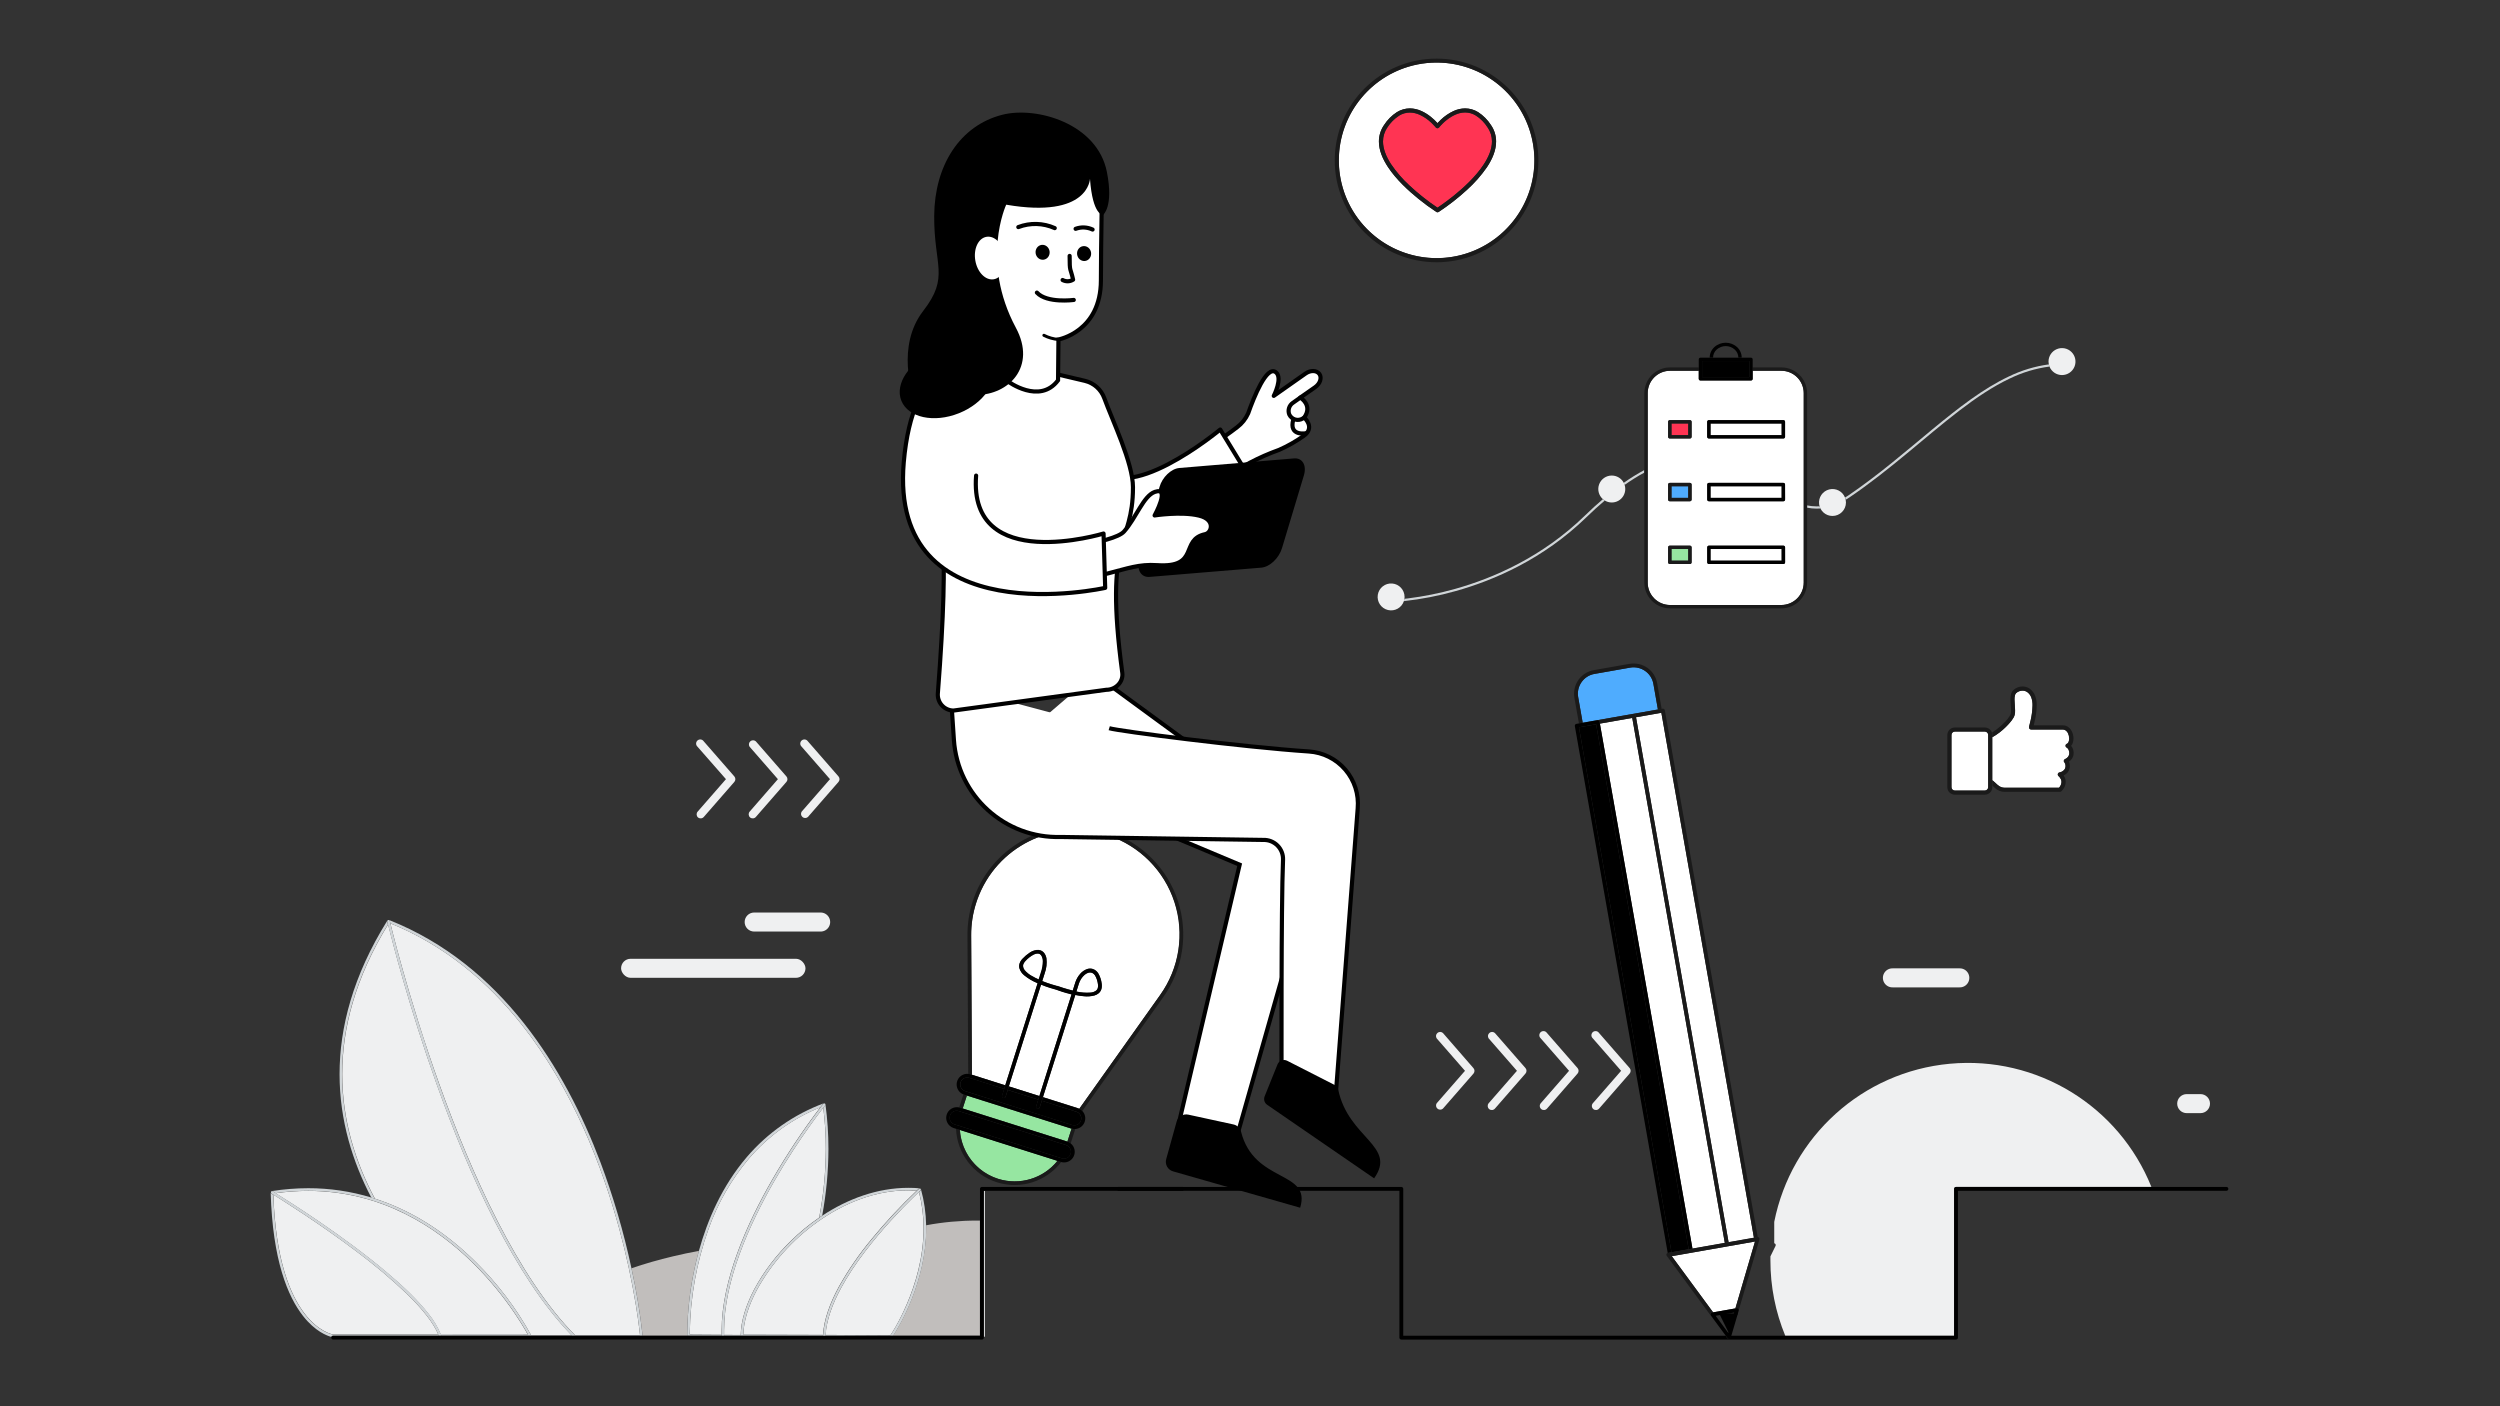<?xml version="1.0" encoding="UTF-8"?> <svg xmlns="http://www.w3.org/2000/svg" xmlns:xlink="http://www.w3.org/1999/xlink" id="eFRoJtQ76Vm1" viewBox="0 0 1920 1080" shape-rendering="geometricPrecision" text-rendering="geometricPrecision" style="background-color:rgb(255,255,255)"><rect x="0" y="0" width="1920" height="1080" fill="#333333" stroke="none"/><style><![CDATA[#eFRoJtQ76Vm7_to {animation: eFRoJtQ76Vm7_to__to 5000ms linear infinite normal forwards}@keyframes eFRoJtQ76Vm7_to__to { 0% {transform: translate(701.905px,595.53px);animation-timing-function: cubic-bezier(0.42,0,0.58,1)} 50% {transform: translate(758.725px,595.53px);animation-timing-function: cubic-bezier(0.42,0,0.58,1)} 100% {transform: translate(701.905px,595.53px)}} #eFRoJtQ76Vm55_tr {animation: eFRoJtQ76Vm55_tr__tr 5000ms linear infinite normal forwards}@keyframes eFRoJtQ76Vm55_tr__tr { 0% {transform: translate(1191.7px,771.74px) rotate(-10deg);animation-timing-function: cubic-bezier(0.42,0,0.58,1)} 50% {transform: translate(1191.7px,771.74px) rotate(10deg);animation-timing-function: cubic-bezier(0.42,0,0.58,1)} 100% {transform: translate(1191.7px,771.74px) rotate(-10deg)}} #eFRoJtQ76Vm112_to {animation: eFRoJtQ76Vm112_to__to 5000ms linear infinite normal forwards}@keyframes eFRoJtQ76Vm112_to__to { 0% {transform: translate(1189.495px,358.905px);animation-timing-function: cubic-bezier(0.42,0,0.58,1)} 50% {transform: translate(1189.495px,323.231px);animation-timing-function: cubic-bezier(0.42,0,0.58,1)} 100% {transform: translate(1189.495px,358.905px)}} #eFRoJtQ76Vm140_tr {animation: eFRoJtQ76Vm140_tr__tr 5000ms linear infinite normal forwards}@keyframes eFRoJtQ76Vm140_tr__tr { 0% {transform: translate(1302.265px,504.309px) rotate(0deg)} 30% {transform: translate(1302.265px,504.309px) rotate(0deg)} 36% {transform: translate(1302.265px,504.309px) rotate(-10deg)} 40% {transform: translate(1302.265px,504.309px) rotate(0deg)} 70% {transform: translate(1302.265px,504.309px) rotate(0deg)} 76% {transform: translate(1302.265px,504.309px) rotate(-10deg)} 80% {transform: translate(1302.265px,504.309px) rotate(0deg)} 100% {transform: translate(1302.265px,504.309px) rotate(0deg)}} #eFRoJtQ76Vm146_ts {animation: eFRoJtQ76Vm146_ts__ts 5000ms linear infinite normal forwards}@keyframes eFRoJtQ76Vm146_ts__ts { 0% {transform: translate(1049.95px,206.79px) scale(1,1);animation-timing-function: cubic-bezier(0.42,0,0.58,1)} 8% {transform: translate(1049.95px,206.79px) scale(1.132,1.132);animation-timing-function: cubic-bezier(0.42,0,0.58,1)} 16% {transform: translate(1049.95px,206.79px) scale(1,1)} 50% {transform: translate(1049.95px,206.79px) scale(1,1);animation-timing-function: cubic-bezier(0.42,0,0.58,1)} 58% {transform: translate(1049.95px,206.79px) scale(1.132,1.132);animation-timing-function: cubic-bezier(0.42,0,0.58,1)} 66% {transform: translate(1049.95px,206.79px) scale(1,1)} 100% {transform: translate(1049.95px,206.79px) scale(1,1)}}]]></style><g id="eFRoJtQ76Vm2" transform="matrix(1.596 0 0 1.596 -572.438 -206.814)"><path id="eFRoJtQ76Vm3" d="M545.55,572.26L545.55,572.26Z" fill="rgb(208,213,216)" stroke="none" stroke-width="1"></path><path id="eFRoJtQ76Vm4" d="M545.31,572.35L545.47,572.27Z" fill="rgb(208,213,216)" stroke="none" stroke-width="1"></path><path id="eFRoJtQ76Vm5" d="M1269.52,595.56C1267.834,595.481,1266.242,596.336,1265.376,597.783C1264.509,599.231,1264.509,601.039,1265.376,602.487C1266.242,603.934,1267.834,604.789,1269.52,604.71L1301.52,604.71C1303.206,604.789,1304.798,603.934,1305.664,602.487C1306.531,601.039,1306.531,599.231,1305.664,597.783C1304.798,596.336,1303.206,595.481,1301.52,595.56Z" fill="rgb(239,240,241)" stroke="none" stroke-width="1"></path><path id="eFRoJtQ76Vm6" d="M717,573.27C716.997,574.484,717.478,575.649,718.335,576.508C719.192,577.367,720.356,577.85,721.57,577.85L753.57,577.85C755.206,577.85,756.718,576.977,757.536,575.56C758.355,574.143,758.355,572.397,757.536,570.98C756.718,569.563,755.206,568.69,753.57,568.69L721.57,568.69C720.356,568.69,719.192,569.173,718.335,570.032C717.478,570.891,716.997,572.056,717,573.27Z" fill="rgb(239,240,241)" stroke="none" stroke-width="1"></path><g id="eFRoJtQ76Vm7_to" transform="translate(701.905,595.53)"><rect id="eFRoJtQ76Vm7" width="88.73" height="9.16" rx="4.58" ry="4.58" transform="translate(-44.365,-4.58)" fill="rgb(239,240,241)" stroke="none" stroke-width="1"></rect></g><path id="eFRoJtQ76Vm8" d="M1213.05,728.26C1213.209,728.539,1213.209,728.881,1213.05,729.16L1210.6,734.16C1210.6,734.82,1210.6,735.47,1210.6,736.16C1210.583,748.6,1213.02,760.922,1217.77,772.42L1299,772.42L1299,701.66C1299.001,701.416,1299.098,701.183,1299.27,701.01C1299.449,700.842,1299.684,700.746,1299.93,700.74L1393.93,700.74C1378.267,661.694,1338.807,637.584,1296.916,641.464C1255.026,645.344,1220.665,676.292,1212.44,717.55L1212.44,727.85C1212.692,727.895,1212.913,728.044,1213.05,728.26Z" fill="rgb(239,240,241)" stroke="none" stroke-width="1"></path><polygon id="eFRoJtQ76Vm9" points="832.09,716.93 832.09,772.81 832.58,772.81 832.58,702.59 832.09,702.59 832.09,716.93" fill="rgb(239,240,241)" stroke="none" stroke-width="1"></polygon><path id="eFRoJtQ76Vm10" d="M689.37,772.34C689.37,772.16,689.37,771.72,689.37,771.05C689.502,759.751,690.87,748.501,693.45,737.5C693.91,735.5,694.45,733.5,694.98,731.5Q688.63,732.68,682.63,734.11C675.54,735.79,668.82,737.72,662.54,739.88C664.918,750.598,666.71,761.437,667.91,772.35Z" fill="rgb(193,190,188)" stroke="none" stroke-width="1"></path><path id="eFRoJtQ76Vm11" d="M804.33,719.19C804.33,719.69,804.33,720.19,804.33,720.67C804.33,746.55,791.16,768.13,788.43,772.34L830.22,772.34L830.22,716.93L828.86,716.93C820.631,716.917,812.418,717.674,804.33,719.19Z" fill="rgb(193,190,188)" stroke="none" stroke-width="1"></path><path id="eFRoJtQ76Vm12" d="M614.22,772.13L614.22,772.13C614.229,772.193,614.229,772.257,614.22,772.32L633.83,772.32L633.63,772.11Z" fill="rgb(208,213,216)" stroke="none" stroke-width="1"></path><path id="eFRoJtQ76Vm13" d="M755.73,660.68L755.79,660.76Z" fill="rgb(208,213,216)" stroke="none" stroke-width="1"></path><path id="eFRoJtQ76Vm14" d="M755.58,660.54L755.52,660.54L755.61,660.59Z" fill="rgb(208,213,216)" stroke="none" stroke-width="1"></path><path id="eFRoJtQ76Vm15" d="M755.27,660.47L755.27,660.47Z" fill="rgb(208,213,216)" stroke="none" stroke-width="1"></path><path id="eFRoJtQ76Vm16" d="M707.15,771.94L707.15,772.34L715.15,772.34C715.15,772.23,715.15,772.11,715.15,772Z" fill="rgb(208,213,216)" stroke="none" stroke-width="1"></path><path id="eFRoJtQ76Vm17" d="M801.71,701.61C801.749,701.65,801.78,701.698,801.8,701.75C801.78,701.698,801.749,701.65,801.71,701.61Z" fill="rgb(208,213,216)" stroke="none" stroke-width="1"></path><path id="eFRoJtQ76Vm18" d="M801.53,701.45C801.583,701.478,801.63,701.515,801.67,701.56Z" fill="rgb(208,213,216)" stroke="none" stroke-width="1"></path><g id="eFRoJtQ76Vm19"><path id="eFRoJtQ76Vm20" d="M539,706.4C529.8,689.15,523.28,668.99,523.28,646.47C523.28,624.56,529.45,600.39,545.34,574.47C545.11,573.53,544.99,573.03,544.99,573.02L544.99,573.02C544.944,572.784,545.033,572.541,545.22,572.39C545.16,572.437,545.109,572.494,545.07,572.56C528.49,599.15,522.07,623.99,522.07,646.49C522.07,668.78,528.38,688.75,537.35,705.89Z" fill="rgb(208,213,216)" stroke="none" stroke-width="1"></path><path id="eFRoJtQ76Vm21" d="M489,703.22C489.014,703.176,489.031,703.132,489.05,703.09C489.031,703.132,489.014,703.176,489,703.22Z" fill="rgb(208,213,216)" stroke="none" stroke-width="1"></path><path id="eFRoJtQ76Vm22" d="M489.05,703L489.15,702.9Z" fill="rgb(208,213,216)" stroke="none" stroke-width="1"></path><path id="eFRoJtQ76Vm23" d="M489.22,702.85L489.34,702.8Z" fill="rgb(208,213,216)" stroke="none" stroke-width="1"></path><path id="eFRoJtQ76Vm24" d="M666.61,771.81C666.54,771.15,666.44,770.17,666.28,768.91C665.97,766.38,665.48,762.69,664.73,758.07C662.684,745.573,659.993,733.19,656.67,720.97C648.56,691.15,634.29,653.58,609.67,622.56C593.48,602.16,572.83,584.56,546.52,573.89C546.52,574.03,546.59,574.18,546.63,574.34C546.89,575.41,547.28,576.97,547.8,578.99C548.8,582.99,550.38,588.84,552.4,595.99C556.45,610.32,562.4,629.99,570.12,651.43C585.5,694.29,607.81,744.14,635.26,771.98C635.293,772.021,635.323,772.064,635.35,772.11L666.65,772.11C666.631,772.011,666.618,771.911,666.61,771.81Z" fill="rgb(239,240,241)" stroke="none" stroke-width="1"></path><path id="eFRoJtQ76Vm25" d="M569,651.87C555.39,613.97,547.17,581.53,545.42,574.45C529.53,600.39,523.36,624.56,523.36,646.45C523.36,668.97,529.88,689.13,539.08,706.38C559.29,712.89,575.43,724.82,587.47,736.75C598.069,747.174,607.094,759.086,614.26,772.11L633.73,772.11C606.3,743.89,584.25,694.44,569,651.87Z" fill="rgb(239,240,241)" stroke="none" stroke-width="1"></path><path id="eFRoJtQ76Vm26" d="M546.23,572.72L546.52,573.89C572.83,584.6,593.52,602.16,609.67,622.56C634.29,653.56,648.56,691.15,656.67,720.97C659.993,733.19,662.684,745.573,664.73,758.07C665.48,762.69,665.97,766.38,666.28,768.91C666.44,770.17,666.54,771.15,666.61,771.81C666.604,771.917,666.604,772.023,666.61,772.13L635.31,772.13C635.347,772.195,635.37,772.266,635.38,772.34L667.9,772.34C666.7,761.427,664.908,750.588,662.53,739.87C658.811,722.451,653.797,705.333,647.53,688.66C639.05,666.31,627.18,642.66,610.66,621.8C594.14,600.94,572.97,583.05,545.89,572.29L545.82,572.29C546.025,572.347,546.183,572.512,546.23,572.72Z" fill="rgb(208,213,216)" stroke="none" stroke-width="1"></path><path id="eFRoJtQ76Vm27" d="M555,752.7C547.052,745.093,538.632,737.996,529.79,731.45C512.09,718.11,494.47,707.1,490.22,704.45C491.27,736,498.4,752.83,505.28,761.74C512.02,770.46,518.52,771.68,519.04,771.74L569.57,771.74C567.27,766.15,561.92,759.51,555,752.7Z" fill="rgb(239,240,241)" stroke="none" stroke-width="1"></path><path id="eFRoJtQ76Vm28" d="M612.65,771.81C612.38,771.31,611.99,770.6,611.48,769.71C610.37,767.8,608.71,765.06,606.48,761.77C600.637,753.101,593.962,745.022,586.55,737.65C568.83,720.11,542.31,702.65,506.95,702.65C501.714,702.658,496.484,703.032,491.3,703.77C497.67,707.71,523.82,724.18,544.65,741.77C552.65,748.48,559.8,755.36,564.81,761.77C567.292,764.819,569.313,768.215,570.81,771.85Z" fill="rgb(239,240,241)" stroke="none" stroke-width="1"></path><path id="eFRoJtQ76Vm29" d="M519,772.34L569.79,772.34C569.72,772.17,569.66,771.99,569.58,771.81L519,771.81C518.48,771.72,512,770.5,505.24,761.81C498.36,752.9,491.24,736.07,490.18,704.52L490.01,704.41L489.2,703.92L489.2,703.92C489.006,703.799,488.897,703.578,488.92,703.35C488.943,703.122,488.92,703.35,488.92,703.41C489.84,736.13,497.22,753.53,504.45,762.78C510.33,770.3,516.1,772.39,518.12,772.91C518.266,772.555,518.617,772.328,519,772.34Z" fill="rgb(208,213,216)" stroke="none" stroke-width="1"></path><path id="eFRoJtQ76Vm30" d="M489.87,702.84L491.32,703.73C496.514,702.991,501.754,702.616,507,702.61C542.36,702.61,568.88,720.11,586.6,737.61C594.012,744.982,600.687,753.061,606.53,761.73C608.74,765.02,610.4,767.73,611.53,769.67C612.04,770.56,612.43,771.27,612.7,771.77L570.88,771.77C570.88,771.91,570.99,772.05,571.04,772.18C571.05,772.219,571.05,772.261,571.04,772.3L614.26,772.3C614.269,772.237,614.269,772.173,614.26,772.11L614.26,772.11C607.094,759.086,598.069,747.174,587.47,736.75C575.47,724.82,559.29,712.89,539.08,706.38L537.41,705.85C527.555,702.855,517.31,701.338,507.01,701.35C501.147,701.359,495.293,701.821,489.5,702.73L489.5,702.73C489.632,702.723,489.763,702.761,489.87,702.84Z" fill="rgb(208,213,216)" stroke="none" stroke-width="1"></path><path id="eFRoJtQ76Vm31" d="M719,687.14C710.558,697.174,703.987,708.643,699.6,721C693.862,737.056,690.821,753.951,690.6,771L690.6,771.77L705.92,771.88C705.92,771.18,705.92,770.47,705.92,769.76C705.92,745.45,718.18,718.21,730.4,697.01C737.323,685.006,745.005,673.456,753.4,662.43C740.107,667.77,728.304,676.248,719,687.14Z" fill="rgb(239,240,241)" stroke="none" stroke-width="1"></path><path id="eFRoJtQ76Vm32" d="M754.84,662.61L753.66,664.14C752.33,665.89,750.43,668.43,748.15,671.64C743.58,678.06,737.5,687.11,731.41,697.64C719.24,718.75,707.1,745.88,707.1,769.78C707.1,770.5,707.1,771.2,707.1,771.91L715.1,771.97C715.2,765.34,717.53,757.71,721.62,749.97C726.257,741.384,732.179,733.557,739.18,726.76C743.399,722.605,747.977,718.83,752.86,715.48C754.952,704.584,756.02,693.515,756.05,682.42C756.066,675.798,755.662,669.181,754.84,662.61Z" fill="rgb(239,240,241)" stroke="none" stroke-width="1"></path><path id="eFRoJtQ76Vm33" d="M755.75,661.46L755.61,661.63L755.2,662.14C755.1,662.28,754.98,662.44,754.84,662.61C755.672,669.184,756.086,675.804,756.08,682.43C756.05,693.525,754.982,704.594,752.89,715.49C753.36,715.16,753.89,714.84,754.32,714.49C756.287,703.903,757.292,693.159,757.32,682.39C757.32,675.236,756.839,668.09,755.88,661C754.921,653.91,755.88,661,755.88,661C755.901,661.165,755.854,661.331,755.75,661.46Z" fill="rgb(208,213,216)" stroke="none" stroke-width="1"></path><path id="eFRoJtQ76Vm34" d="M690.59,771.82L690.59,771.05C690.811,754.001,693.852,737.106,699.59,721.05C703.975,708.674,710.549,697.188,719,687.14C728.31,676.266,740.112,667.805,753.4,662.48C754.3,661.32,754.81,660.69,754.81,660.69L754.81,660.69C754.89,660.588,755.003,660.517,755.13,660.49L755.07,660.49C740.744,665.825,728.012,674.717,718.07,686.33C706.07,700.33,699.07,716.76,694.99,731.48C694.42,733.48,693.92,735.48,693.46,737.48C690.88,748.481,689.512,759.731,689.38,771.03C689.38,771.7,689.38,772.14,689.38,772.32L705.93,772.32C705.93,772.19,705.93,772.05,705.93,771.91Z" fill="rgb(208,213,216)" stroke="none" stroke-width="1"></path><path id="eFRoJtQ76Vm35" d="M797.51,706.4C794.93,708.92,791.37,712.54,787.39,716.91C779.44,725.65,769.87,737.39,763.39,749.37C759.22,757.06,756.39,764.84,755.94,771.94C771.81,772.02,784.94,772.11,787.13,772.13Q787.31,771.88,787.64,771.35C788.08,770.66,788.71,769.64,789.47,768.35C791.524,764.741,793.37,761.019,795,757.2C799.05,747.81,803.09,734.86,803.09,720.67C803.104,714.756,802.358,708.864,800.87,703.14L800.52,703.47C799.83,704.15,798.79,705.14,797.51,706.4Z" fill="rgb(239,240,241)" stroke="none" stroke-width="1"></path><path id="eFRoJtQ76Vm36" d="M751.92,717.67C739.841,726.292,729.865,737.532,722.74,750.55C718.74,758.11,716.5,765.55,716.36,771.81C728.07,771.81,742.16,771.87,754.7,771.93C755.11,764.53,758.07,756.59,762.3,748.79C766.858,740.655,772.154,732.956,778.12,725.79C784.845,717.593,792.076,709.825,799.77,702.53C798.44,702.44,797.11,702.39,795.77,702.39C779.83,702.36,764.66,708.54,751.92,717.67Z" fill="rgb(239,240,241)" stroke="none" stroke-width="1"></path><path id="eFRoJtQ76Vm37" d="M804.33,719.19C804.233,713.321,803.393,707.488,801.83,701.83C801.909,702.061,801.842,702.317,801.66,702.48L801.38,702.74L800.91,703.17C802.398,708.894,803.144,714.786,803.13,720.7C803.13,734.89,799.13,747.84,795.04,757.23C793.396,761.043,791.537,764.759,789.47,768.36C788.71,769.67,788.08,770.69,787.64,771.36Q787.31,771.88,787.13,772.14C784.93,772.14,771.81,772.03,755.94,771.95C755.94,772.08,755.94,772.22,755.94,772.35L788.48,772.35C791.21,768.14,804.37,746.56,804.38,720.68C804.35,720.18,804.34,719.69,804.33,719.19Z" fill="rgb(208,213,216)" stroke="none" stroke-width="1"></path><path id="eFRoJtQ76Vm38" d="M716.36,771.81C716.5,765.5,718.75,758.11,722.74,750.55C729.865,737.532,739.841,726.292,751.92,717.67C764.66,708.54,779.83,702.36,795.79,702.37C797.11,702.37,798.44,702.37,799.79,702.51L800.85,701.51L800.85,701.51C801.031,701.349,801.29,701.309,801.51,701.41C801.444,701.395,801.376,701.395,801.31,701.41C799.47,701.24,797.63,701.16,795.81,701.17C780.81,701.17,766.57,706.5,754.34,714.56C753.86,714.87,753.34,715.19,752.91,715.56C748.027,718.91,743.449,722.685,739.23,726.84C732.226,733.621,726.298,741.431,721.65,750C717.56,757.76,715.23,765.39,715.13,772C715.13,772.11,715.13,772.23,715.13,772.34L754.68,772.34L754.68,771.93C742.16,771.87,728.07,771.82,716.36,771.81Z" fill="rgb(208,213,216)" stroke="none" stroke-width="1"></path><path id="eFRoJtQ76Vm39" d="M545,573L545,573C545,573,545.12,573.51,545.35,574.45C547.1,581.53,555.35,613.97,568.93,651.87C584.22,694.44,606.27,743.87,633.66,772.13L633.86,772.34L635.39,772.34C635.38,772.266,635.357,772.195,635.32,772.13C635.293,772.084,635.263,772.041,635.23,772C607.78,744.16,585.47,694.31,570.09,651.45C562.43,630,556.45,610.34,552.4,596C550.4,588.83,548.84,583,547.8,579C547.28,577,546.89,575.42,546.63,574.35C546.63,574.19,546.55,574.04,546.52,573.9L546.23,572.73C546.181,572.51,546.01,572.339,545.79,572.29L545.7,572.29L545.47,572.29L545.31,572.37L545.31,572.37C545.092,572.501,544.971,572.747,545,573Z" fill="rgb(208,213,216)" stroke="none" stroke-width="1"></path><path id="eFRoJtQ76Vm40" d="M489.23,703.89L489.23,703.89L490.04,704.38L490.21,704.49C494.46,707.1,512.08,718.11,529.78,731.49C538.624,738.023,547.048,745.107,555,752.7C561.93,759.51,567.28,766.15,569.57,771.81C569.65,771.99,569.71,772.17,569.78,772.34L571.07,772.34C571.08,772.301,571.08,772.259,571.07,772.22C571.07,772.09,570.96,771.95,570.91,771.81C569.413,768.175,567.392,764.779,564.91,761.73C559.91,755.3,552.71,748.42,544.75,741.73C523.92,724.16,497.75,707.73,491.4,703.73L489.95,702.84C489.82,702.755,489.661,702.726,489.51,702.76L489.42,702.76L489.3,702.81L489.23,702.87L489.13,702.97L489.13,702.97C489.13,702.97,489.13,702.97,489.13,703.02C489.111,703.062,489.094,703.106,489.08,703.15C489.076,703.183,489.076,703.217,489.08,703.25C488.998,703.474,489.057,703.725,489.23,703.89Z" fill="rgb(208,213,216)" stroke="none" stroke-width="1"></path><path id="eFRoJtQ76Vm41" d="M707.1,769.81C707.1,745.91,719.24,718.81,731.41,697.67C737.5,687.11,743.58,678.06,748.15,671.67C750.43,668.46,752.33,665.92,753.66,664.17L754.84,662.64C754.98,662.47,755.1,662.31,755.2,662.17L755.61,661.66L755.75,661.49C755.864,661.343,755.905,661.151,755.86,660.97C755.843,660.908,755.819,660.848,755.79,660.79L755.73,660.71C755.706,660.678,755.679,660.647,755.65,660.62L755.65,660.62L755.56,660.57C755.51,660.561,755.46,660.561,755.41,660.57L755.31,660.57C755.257,660.561,755.203,660.561,755.15,660.57C755.023,660.597,754.91,660.668,754.83,660.77L754.83,660.77C754.83,660.77,754.32,661.4,753.42,662.56C745.025,673.586,737.343,685.136,730.42,697.14C718.2,718.34,705.95,745.58,705.94,769.89C705.94,770.6,705.94,771.31,705.94,772.01C705.94,772.15,705.94,772.29,705.94,772.42L707.17,772.42L707.17,772.02C707.12,771.23,707.1,770.53,707.1,769.81Z" fill="rgb(208,213,216)" stroke="none" stroke-width="1"></path><path id="eFRoJtQ76Vm42" d="M763.38,749.37C769.87,737.37,779.44,725.65,787.38,716.91C791.38,712.54,794.92,708.91,797.5,706.4C798.78,705.14,799.82,704.15,800.5,703.47L800.85,703.14L801.32,702.71L801.6,702.45C801.782,702.287,801.849,702.031,801.77,701.8L801.77,701.8C801.75,701.748,801.719,701.7,801.68,701.66L801.68,701.66L801.68,701.66C801.64,701.615,801.593,701.578,801.54,701.55L801.54,701.55C801.32,701.449,801.061,701.489,800.88,701.65L800.88,701.65L799.82,702.65C792.126,709.945,784.895,717.713,778.17,725.91C772.204,733.076,766.908,740.775,762.35,748.91C758.12,756.71,755.16,764.65,754.75,772.05L754.75,772.46L755.99,772.46C755.99,772.33,755.99,772.19,755.99,772.06C756.34,764.84,759.21,757.06,763.38,749.37Z" fill="rgb(208,213,216)" stroke="none" stroke-width="1"></path></g><path id="eFRoJtQ76Vm43" d="M928,700.74L831.17,700.74C830.926,700.741,830.693,700.838,830.52,701.01C830.342,701.179,830.241,701.414,830.24,701.66L830.24,716.92L830.24,716.92L830.24,772.33L519,772.33C518.638,772.329,518.309,772.54,518.16,772.87C518.104,772.993,518.073,773.125,518.07,773.26C518.075,773.77,518.49,774.18,519,774.18L831.17,774.18C831.414,774.179,831.647,774.082,831.82,773.91C831.995,773.74,832.093,773.505,832.09,773.26L832.09,702.59L928.22,702.59C928.079,702.422,928.001,702.21,928,701.99Z" fill="rgb(0,0,0)" stroke="none" stroke-width="1"></path><path id="eFRoJtQ76Vm44" d="M1430.14,700.74L1299.93,700.74C1299.684,700.746,1299.449,700.842,1299.27,701.01C1299.098,701.183,1299.001,701.416,1299,701.66L1299,772.34L1191.7,772.34L1191.27,773.22C1191.117,773.533,1190.798,773.731,1190.45,773.73C1190.099,773.73,1189.778,773.533,1189.62,773.22L1189.19,772.34L1033.92,772.34L1033.92,701.66C1033.92,701.416,1033.823,701.182,1033.651,701.009C1033.478,700.837,1033.244,700.74,1033,700.74L896.6,700.74C896.6,701.02,896.6,701.26,896.6,701.46C896.6,701.83,896.6,702.03,896.6,702.05C896.583,702.25,896.502,702.439,896.37,702.59L1032.07,702.59L1032.07,773.27C1032.067,773.515,1032.165,773.75,1032.34,773.92C1032.513,774.092,1032.746,774.189,1032.99,774.19L1299.92,774.19C1300.162,774.182,1300.393,774.086,1300.57,773.92C1300.742,773.747,1300.839,773.514,1300.84,773.27L1300.84,702.59L1430.13,702.59C1430.604,702.541,1430.964,702.141,1430.964,701.665C1430.964,701.189,1430.604,700.789,1430.13,700.74Z" fill="rgb(0,0,0)" stroke="none" stroke-width="1"></path><path id="eFRoJtQ76Vm45" d="M694.53,522.92C695.356,523.619,696.587,523.535,697.31,522.73L712.06,505.81C712.689,505.065,712.689,503.975,712.06,503.23L697.31,486.31C696.885,485.657,696.119,485.31,695.348,485.421C694.576,485.532,693.94,486.082,693.717,486.829C693.494,487.576,693.726,488.384,694.31,488.9L708,504.52L694.37,520.15C693.67,520.966,693.741,522.19,694.53,522.92Z" fill="rgb(239,240,241)" stroke="none" stroke-width="1"></path><path id="eFRoJtQ76Vm46" d="M719.59,522.92C720.416,523.619,721.647,523.535,722.37,522.73L737.12,505.81C737.749,505.065,737.749,503.975,737.12,503.23L722.37,486.31C721.62,485.648,720.497,485.642,719.74,486.296C718.982,486.949,718.825,488.062,719.37,488.9L733,504.52L719.4,520.15C718.708,520.974,718.792,522.198,719.59,522.92Z" fill="rgb(239,240,241)" stroke="none" stroke-width="1"></path><path id="eFRoJtQ76Vm47" d="M762.18,503.23L747.43,486.31C747.005,485.657,746.239,485.31,745.468,485.421C744.696,485.532,744.06,486.082,743.837,486.829C743.614,487.576,743.846,488.384,744.43,488.9L758.06,504.52L744.43,520.15C743.901,520.988,744.065,522.088,744.817,522.734C745.569,523.381,746.68,523.379,747.43,522.73L762.18,505.81C762.809,505.065,762.809,503.975,762.18,503.23Z" fill="rgb(239,240,241)" stroke="none" stroke-width="1"></path><g id="eFRoJtQ76Vm48"><path id="eFRoJtQ76Vm49" d="M1067.7,643.57L1053,626.65C1052.25,625.988,1051.127,625.982,1050.37,626.636C1049.612,627.289,1049.455,628.402,1050,629.24L1063.63,644.86L1050,660.49C1049.471,661.328,1049.635,662.428,1050.387,663.074C1051.139,663.721,1052.25,663.719,1053,663.07L1053,663.07L1067.75,646.15C1068.365,645.393,1068.343,644.303,1067.7,643.57Z" fill="rgb(239,240,241)" stroke="none" stroke-width="1"></path><path id="eFRoJtQ76Vm50" d="M1075.23,663.26C1076.056,663.959,1077.287,663.875,1078.01,663.07L1078.01,663.07L1092.76,646.15C1093.389,645.405,1093.389,644.315,1092.76,643.57L1078,626.65C1077.25,625.988,1076.127,625.982,1075.37,626.636C1074.612,627.289,1074.455,628.402,1075,629.24L1088.63,644.86L1075,660.49C1074.318,661.324,1074.419,662.55,1075.23,663.26Z" fill="rgb(239,240,241)" stroke="none" stroke-width="1"></path><path id="eFRoJtQ76Vm51" d="M1100.29,663.26C1101.116,663.959,1102.347,663.875,1103.07,663.07L1103.07,663.07L1117.82,646.15C1118.449,645.405,1118.449,644.315,1117.82,643.57L1103.07,626.65C1102.645,625.997,1101.879,625.65,1101.108,625.761C1100.336,625.872,1099.7,626.422,1099.477,627.169C1099.254,627.916,1099.486,628.724,1100.07,629.24L1113.7,644.86L1100.07,660.49C1099.385,661.322,1099.483,662.547,1100.29,663.26Z" fill="rgb(239,240,241)" stroke="none" stroke-width="1"></path><path id="eFRoJtQ76Vm52" d="M1125.35,663.26C1126.176,663.959,1127.407,663.875,1128.13,663.07L1128.13,663.07L1142.88,646.15C1143.509,645.405,1143.509,644.315,1142.88,643.57L1128.13,626.65C1127.705,625.997,1126.939,625.65,1126.168,625.761C1125.396,625.872,1124.76,626.422,1124.537,627.169C1124.314,627.916,1124.546,628.724,1125.13,629.24L1138.76,644.86L1125.13,660.49C1124.445,661.322,1124.543,662.547,1125.35,663.26Z" fill="rgb(239,240,241)" stroke="none" stroke-width="1"></path></g><path id="eFRoJtQ76Vm53" d="M1417.55,665.23C1420.079,665.23,1422.13,663.179,1422.13,660.65C1422.13,658.121,1420.079,656.07,1417.55,656.07L1410.92,656.07C1408.391,656.07,1406.34,658.121,1406.34,660.65C1406.34,663.179,1408.391,665.23,1410.92,665.23Z" fill="rgb(239,240,241)" stroke="none" stroke-width="1"></path><polygon id="eFRoJtQ76Vm54" points="1194.97,761.59 1185.92,761.59 1190.44,770.73 1194.97,761.59" fill="rgb(0,0,0)" stroke="none" stroke-width="1"></polygon><g id="eFRoJtQ76Vm55_tr" transform="translate(1191.7,771.74) rotate(-10)"><g id="eFRoJtQ76Vm55" transform="translate(-1191.7,-771.74)"><path id="eFRoJtQ76Vm56" d="M1210.64,734.11L1197.29,761.11L1197.29,761.11L1191.7,772.38L1217.79,772.38C1213.04,760.882,1210.603,748.56,1210.62,736.12C1210.62,735.42,1210.63,734.77,1210.64,734.11Z" fill="none" stroke="none" stroke-width="1"></path><path id="eFRoJtQ76Vm57" d="M1209.22,469.44L1209.22,456.92C1209.209,451.601,1204.899,447.291,1199.58,447.28L1182.11,447.28C1176.791,447.291,1172.481,451.601,1172.47,456.92L1172.47,469.44L1209.22,469.44Z" fill="rgb(79,172,254)" stroke="none" stroke-width="1"></path><path id="eFRoJtQ76Vm58" d="M1172.47,469.44L1172.47,456.92C1172.481,451.601,1176.791,447.291,1182.11,447.28L1199.58,447.28C1204.899,447.291,1209.209,451.601,1209.22,456.92L1209.22,469.44L1211.06,469.44L1211.06,456.92C1211.06,453.875,1209.851,450.955,1207.698,448.802C1205.545,446.649,1202.625,445.44,1199.58,445.44L1182.11,445.44C1179.065,445.44,1176.145,446.649,1173.992,448.802C1171.839,450.955,1170.63,453.875,1170.63,456.92L1170.63,469.44Z" fill="rgb(26,26,26)" stroke="none" stroke-width="1"></path><polygon id="eFRoJtQ76Vm59" points="1210.14,471.29 1198.2,471.29 1198.2,727.83 1210.58,727.83 1210.58,471.29 1210.14,471.29" fill="rgb(255,255,255)" stroke="none" stroke-width="1"></polygon><path id="eFRoJtQ76Vm60" d="M1209.22,469.44L1197.28,469.44C1197.787,469.451,1198.195,469.862,1198.2,470.37L1198.2,471.29L1210.58,471.29L1210.58,727.83L1212.27,727.83L1212.43,727.83L1212.43,470.37C1212.425,469.862,1212.017,469.451,1211.51,469.44L1209.22,469.44Z" fill="rgb(26,26,26)" stroke="none" stroke-width="1"></path><rect id="eFRoJtQ76Vm61" width="15.8" height="256.54" rx="0" ry="0" transform="matrix(1 0 0 1 1180.55 471.29)" fill="rgb(255,255,255)" stroke="none" stroke-width="1"></rect><path id="eFRoJtQ76Vm62" d="M1198.2,470.37C1198.195,469.862,1197.787,469.451,1197.28,469.44L1179.63,469.44C1179.876,469.441,1180.111,469.542,1180.28,469.72C1180.454,469.892,1180.551,470.126,1180.55,470.37L1180.55,471.29L1196.35,471.29L1196.35,727.83L1198.2,727.83L1198.2,470.37Z" fill="rgb(26,26,26)" stroke="none" stroke-width="1"></path><polygon id="eFRoJtQ76Vm63" points="1171.55,471.29 1170.31,471.29 1170.31,727.83 1178.7,727.83 1178.7,471.29 1171.55,471.29" fill="rgb(0,0,0)" stroke="none" stroke-width="1"></polygon><path id="eFRoJtQ76Vm64" d="M1170.31,727.83L1170.31,471.29L1178.7,471.29L1178.7,727.83L1180.55,727.83L1180.55,470.37C1180.551,470.126,1180.454,469.892,1180.28,469.72C1180.111,469.542,1179.876,469.441,1179.63,469.44L1169.38,469.44C1169.134,469.441,1168.899,469.542,1168.73,469.72C1168.556,469.892,1168.459,470.126,1168.46,470.37L1168.46,727.85L1168.62,727.85Z" fill="rgb(0,0,0)" stroke="none" stroke-width="1"></path><polygon id="eFRoJtQ76Vm65" points="1210.78,729.67 1170.11,729.67 1185,759.74 1195.89,759.74 1210.78,729.67" fill="rgb(255,255,255)" stroke="none" stroke-width="1"></polygon><path id="eFRoJtQ76Vm66" d="M1183.65,760.18C1183.815,759.907,1184.111,759.74,1184.43,759.74L1185,759.74L1170.11,729.67L1210.78,729.67L1195.89,759.74L1196.46,759.74C1196.78,759.736,1197.078,759.904,1197.24,760.18C1197.395,760.456,1197.395,760.794,1197.24,761.07L1197.24,761.07L1210.59,734.07L1213.04,729.07C1213.171,728.812,1213.172,728.507,1213.042,728.248C1212.911,727.989,1212.666,727.808,1212.38,727.76L1212.22,727.76L1168.57,727.76L1168.41,727.76C1168.124,727.808,1167.879,727.989,1167.748,728.248C1167.618,728.507,1167.619,728.812,1167.75,729.07L1183.55,760.98C1183.457,760.712,1183.494,760.417,1183.65,760.18Z" fill="rgb(26,26,26)" stroke="none" stroke-width="1"></path><path id="eFRoJtQ76Vm67" d="M1190.45,773.73C1190.798,773.731,1191.117,773.533,1191.27,773.22L1191.7,772.34L1197.29,761.07L1197.29,761.07C1197.445,760.794,1197.445,760.456,1197.29,760.18C1197.128,759.904,1196.83,759.736,1196.51,759.74L1184.51,759.74C1184.193,759.743,1183.899,759.908,1183.731,760.178C1183.563,760.447,1183.543,760.783,1183.68,761.07L1189.27,772.34L1189.7,773.22C1189.845,773.509,1190.128,773.702,1190.45,773.73ZM1194.97,761.59L1190.45,770.73L1185.92,761.59Z" fill="rgb(0,0,0)" stroke="none" stroke-width="1"></path></g></g><g id="eFRoJtQ76Vm68"><path id="eFRoJtQ76Vm69" d="M858,602.66L857.7,602.53C855.475,601.603,853.396,600.356,851.53,598.83C850.451,597.963,849.657,596.793,849.25,595.47C849.062,594.711,849.09,593.914,849.33,593.17C849.628,592.303,850.121,591.517,850.77,590.87C851.802,589.754,852.967,588.77,854.24,587.94C855.193,587.305,856.27,586.883,857.4,586.7C858.036,586.609,858.684,586.657,859.3,586.84C860.081,587.095,860.76,587.593,861.24,588.26C861.754,588.987,862.096,589.821,862.24,590.7C862.535,593.09,862.261,595.516,861.44,597.78L860.22,601.64C861.82,602.28,863.36,602.81,864.61,603.2C865.86,603.59,866.88,603.88,867.28,603.99L867.49,603.99L867.58,603.99L867.78,604.06L868.35,604.27C868.84,604.44,869.56,604.69,870.42,604.96C871.67,605.35,873.23,605.81,874.91,606.21L876.13,602.34C876.613,600.819,877.403,599.414,878.45,598.21C879.369,597.112,880.573,596.288,881.93,595.83C882.793,595.56,883.717,595.56,884.58,595.83C885.724,596.231,886.684,597.034,887.28,598.09C888.098,599.554,888.621,601.165,888.82,602.83C888.977,603.736,888.925,604.666,888.67,605.55C888.434,606.293,887.998,606.958,887.41,607.47C886.826,607.964,886.145,608.329,885.41,608.54C883.749,608.986,882.019,609.119,880.31,608.93C878.906,608.809,877.51,608.606,876.13,608.32L860.56,657.5L877.34,662.81C877.583,662.89,877.82,662.987,878.05,663.1L916.98,608.38L916.98,608.38C926.264,595.416,928.832,578.81,923.898,563.647C918.964,548.483,907.115,536.569,891.98,531.55L891.4,531.37C865.658,523.304,838.137,536.981,829.02,562.37C828.82,562.93,828.63,563.49,828.45,564.06C826.807,569.1,825.98,574.369,826,579.67L826,579.67L826.36,646.75L842.36,651.83C845.83,641,854,615.15,858,602.66Z" fill="rgb(255,255,255)" stroke="none" stroke-width="1"></path><path id="eFRoJtQ76Vm70" d="M883.38,607.2C884.395,607.151,885.372,606.803,886.19,606.2C886.532,605.905,886.784,605.521,886.92,605.09C887.089,604.468,887.12,603.816,887.01,603.18C886.85,601.752,886.412,600.369,885.72,599.11C885.346,598.419,884.735,597.886,884,597.61C883.479,597.451,882.921,597.451,882.4,597.61C881.742,597.82,881.133,598.16,880.61,598.61C879.278,599.779,878.304,601.301,877.8,603L876.62,606.71L876.74,606.71C878.918,607.193,881.155,607.358,883.38,607.2Z" fill="rgb(255,255,255)" stroke="none" stroke-width="1"></path><path id="eFRoJtQ76Vm71" d="M874.33,608C872.65,607.59,871.09,607.14,869.84,606.74C868.26,606.25,867.18,605.84,866.96,605.74C866.74,605.64,865.61,605.39,864.03,604.89C862.78,604.49,861.24,603.97,859.64,603.33C855.64,615.87,847.53,641.6,844.12,652.33L858.81,657C862.25,646.14,870.54,620,874.33,608Z" fill="rgb(255,255,255)" stroke="none" stroke-width="1"></path><path id="eFRoJtQ76Vm72" d="M860.55,592.24C860.594,591.21,860.321,590.191,859.77,589.32C859.529,588.962,859.178,588.692,858.77,588.55C858.403,588.444,858.018,588.417,857.64,588.47C857.105,588.555,856.586,588.72,856.1,588.96C854.591,589.761,853.237,590.824,852.1,592.1C851.65,592.555,851.309,593.105,851.1,593.71C850.971,594.144,850.971,594.606,851.1,595.04C851.239,595.544,851.481,596.014,851.81,596.42C852.775,597.554,853.941,598.5,855.25,599.21C856.347,599.856,857.482,600.434,858.65,600.94L859.83,597.24C860.331,595.621,860.574,593.934,860.55,592.24Z" fill="rgb(255,255,255)" stroke="none" stroke-width="1"></path><path id="eFRoJtQ76Vm73" d="M918.38,609.49C927.975,596.052,930.618,578.855,925.5,563.156C920.382,547.457,908.112,535.121,892.44,529.92L891.84,529.73C865.183,521.381,836.685,535.535,827.23,561.82C827.03,562.4,826.83,562.98,826.65,563.57C824.99,568.78,824.17,574.222,824.22,579.69L824.57,646.32C824.933,646.35,825.292,646.421,825.64,646.53L826.37,646.76L826,579.68L826,579.68C825.95,574.402,826.74,569.15,828.34,564.12C828.52,563.55,828.71,562.99,828.91,562.43C838.027,537.041,865.548,523.364,891.29,531.43L891.87,531.61C907.005,536.629,918.854,548.543,923.788,563.707C928.722,578.87,926.154,595.476,916.87,608.44L916.87,608.44L878,663.17C878.542,663.432,879.032,663.787,879.45,664.22L890.57,648.59L896,641Z" fill="rgb(26,26,26)" stroke="none" stroke-width="1"></path><polygon id="eFRoJtQ76Vm74" points="918.38,609.49 918.38,609.49 918.38,609.49 918.38,609.49" fill="rgb(26,26,26)" stroke="none" stroke-width="1"></polygon><polygon id="eFRoJtQ76Vm75" points="824.22,579.69 824.22,579.69 824.22,579.69 824.22,579.69" fill="rgb(26,26,26)" stroke="none" stroke-width="1"></polygon><path id="eFRoJtQ76Vm76" d="M872.23,678.88L872.34,678.88L874.34,672.67L874.23,672.67L823.9,656.76L821.9,662.96Z" fill="rgb(150,230,161)" stroke="none" stroke-width="1"></path><path id="eFRoJtQ76Vm77" d="M839,696.83C849.401,700.127,860.758,696.685,867.58,688.17L820.58,673.3C820.819,676.967,821.813,680.545,823.5,683.81C826.73,690.039,832.307,694.724,839,696.83Z" fill="rgb(150,230,161)" stroke="none" stroke-width="1"></path><path id="eFRoJtQ76Vm78" d="M867.53,688.17C860.703,696.687,849.342,700.131,838.935,696.838C828.528,693.545,821.216,684.194,820.53,673.3L818.71,672.72C819.184,684.612,827.066,694.929,838.414,698.514C849.763,702.099,862.14,698.181,869.36,688.72L869.12,688.66Z" fill="rgb(26,26,26)" stroke="none" stroke-width="1"></path><path id="eFRoJtQ76Vm79" d="M821.94,663L823.94,656.8L822.58,656.37L822.24,656.25L820.24,662.48L820.59,662.57Z" fill="rgb(26,26,26)" stroke="none" stroke-width="1"></path><path id="eFRoJtQ76Vm80" d="M874.3,672.71L872.3,678.92C872.879,679.114,873.418,679.412,873.89,679.8L876.08,672.9C875.48,672.936,874.879,672.872,874.3,672.71Z" fill="rgb(26,26,26)" stroke="none" stroke-width="1"></path><path id="eFRoJtQ76Vm81" d="M859,662.47L859,662.47C858.851,662.939,858.349,663.199,857.88,663.05C857.411,662.901,857.151,662.399,857.3,661.93L858.3,658.73L843.61,654.09L842.61,657.28C842.461,657.749,841.959,658.009,841.49,657.86C841.021,657.711,840.761,657.209,840.91,656.74L841.91,653.55L825.13,648.24C824.285,647.967,823.366,648.047,822.58,648.46C821.787,648.865,821.189,649.572,820.92,650.421C820.651,651.27,820.734,652.192,821.15,652.98C821.567,653.777,822.288,654.372,823.15,654.63L874.73,671C876.469,671.476,878.274,670.491,878.812,668.77C879.351,667.049,878.431,665.21,876.73,664.61L860,659.27Z" fill="rgb(0,0,0)" stroke="none" stroke-width="1"></path><path id="eFRoJtQ76Vm82" d="M878,663.17C877.77,663.057,877.533,662.96,877.29,662.88L860.51,657.57L859.97,659.27L876.75,664.58C878.451,665.18,879.371,667.019,878.832,668.74C878.294,670.461,876.489,671.447,874.75,670.97L823.1,654.63C822.238,654.372,821.517,653.777,821.1,652.98C820.684,652.192,820.601,651.27,820.87,650.421C821.139,649.572,821.737,648.865,822.53,648.46C823.316,648.047,824.235,647.967,825.08,648.24L841.86,653.55L842.4,651.84L826.4,646.76L825.67,646.53C825.322,646.421,824.963,646.35,824.6,646.32C822.061,646.094,819.74,647.763,819.146,650.242C818.552,652.721,819.864,655.261,822.23,656.21L822.57,656.33L823.93,656.76L874.22,672.68L874.33,672.68C874.921,672.846,875.537,672.91,876.15,672.87C878.134,672.722,879.853,671.442,880.566,669.585C881.278,667.728,880.855,665.627,879.48,664.19C879.051,663.765,878.55,663.42,878,663.17Z" fill="rgb(0,0,0)" stroke="none" stroke-width="1"></path><path id="eFRoJtQ76Vm83" d="M858.81,657L844.12,652.35L843.58,654.06L858.27,658.7Z" fill="rgb(0,0,0)" stroke="none" stroke-width="1"></path><path id="eFRoJtQ76Vm84" d="M816.05,669C816.465,669.798,817.187,670.394,818.05,670.65L869.67,687C870.515,687.273,871.434,687.193,872.22,686.78C873.425,686.157,874.135,684.869,874.019,683.518C873.903,682.166,872.983,681.018,871.69,680.61L820,664.24C818.708,663.825,817.293,664.23,816.417,665.266C815.54,666.302,815.376,667.765,816,668.97Z" fill="rgb(0,0,0)" stroke="none" stroke-width="1"></path><path id="eFRoJtQ76Vm85" d="M872.34,678.92L872.23,678.92L821.94,663L820.58,662.57L820.23,662.48C817.563,661.89,814.9,663.49,814.168,666.122C813.437,668.754,814.891,671.498,817.48,672.37L818.72,672.76L820.54,673.34L867.54,688.21L869.14,688.72L869.38,688.78C871.719,689.408,874.179,688.314,875.28,686.156C876.38,683.999,875.822,681.365,873.94,679.84C873.468,679.437,872.926,679.125,872.34,678.92ZM820,664.24L871.65,680.58C872.943,680.988,873.863,682.136,873.979,683.488C874.095,684.839,873.385,686.127,872.18,686.75C871.394,687.163,870.475,687.243,869.63,686.97L818,670.62C817.151,670.356,816.443,669.764,816.032,668.975C815.621,668.187,815.541,667.267,815.81,666.42C816.079,665.572,816.673,664.866,817.463,664.457C818.253,664.048,819.173,663.97,820.02,664.24Z" fill="rgb(0,0,0)" stroke="none" stroke-width="1"></path><path id="eFRoJtQ76Vm86" d="M876.08,608.39C877.46,608.676,878.856,608.879,880.26,609C881.969,609.189,883.699,609.056,885.36,608.61C886.095,608.399,886.776,608.034,887.36,607.54C887.948,607.028,888.384,606.363,888.62,605.62C888.875,604.736,888.927,603.806,888.77,602.9C888.571,601.235,888.048,599.624,887.23,598.16C886.634,597.104,885.674,596.301,884.53,595.9C883.667,595.63,882.743,595.63,881.88,595.9C880.523,596.358,879.319,597.182,878.4,598.28C877.353,599.484,876.563,600.889,876.08,602.41L874.86,606.28C873.18,605.88,871.62,605.42,870.37,605.03C869.51,604.76,868.79,604.51,868.3,604.34L867.73,604.13L867.53,604.06L867.44,604.06L867.23,604.06C866.83,603.95,865.85,603.68,864.56,603.27C863.27,602.86,861.77,602.35,860.17,601.71L861.39,597.85C862.211,595.586,862.485,593.16,862.19,590.77C862.046,589.891,861.704,589.057,861.19,588.33C860.71,587.663,860.031,587.165,859.25,586.91C858.634,586.727,857.986,586.679,857.35,586.77C856.22,586.953,855.143,587.375,854.19,588.01C852.917,588.84,851.752,589.824,850.72,590.94C850.071,591.587,849.578,592.373,849.28,593.24C849.04,593.984,849.012,594.781,849.2,595.54C849.607,596.863,850.401,598.033,851.48,598.9C853.346,600.426,855.425,601.673,857.65,602.6L857.95,602.73C853.95,615.22,845.8,641.11,842.39,651.91L841.85,653.62L840.85,656.81C840.754,657.114,840.826,657.446,841.041,657.681C841.256,657.916,841.58,658.019,841.891,657.951C842.202,657.883,842.454,657.654,842.55,657.35L843.55,654.16L844.09,652.45C847.5,641.69,855.64,615.96,859.61,603.45C861.21,604.09,862.75,604.61,864,605.01C865.58,605.51,866.7,605.8,866.93,605.86C867.16,605.92,868.23,606.35,869.81,606.86C871.06,607.26,872.62,607.71,874.3,608.12C870.51,620.12,862.22,646.26,858.78,657.12L858.24,658.82L857.24,662.02C857.144,662.324,857.216,662.656,857.431,662.891C857.646,663.126,857.97,663.229,858.281,663.161C858.592,663.093,858.844,662.864,858.94,662.56L858.94,662.56L859.94,659.36L860.48,657.66ZM855.08,599.21C853.771,598.5,852.605,597.554,851.64,596.42C851.331,595.996,851.113,595.513,851,595C850.871,594.566,850.871,594.104,851,593.67C851.209,593.065,851.55,592.515,852,592.06C853.137,590.784,854.491,589.721,856,588.92C856.486,588.68,857.005,588.515,857.54,588.43C857.918,588.377,858.303,588.404,858.67,588.51C859.078,588.652,859.429,588.922,859.67,589.28C860.221,590.151,860.494,591.17,860.45,592.2C860.432,593.901,860.145,595.589,859.6,597.2L858.42,600.9C857.287,600.403,856.185,599.839,855.12,599.21ZM877.8,603C878.314,601.323,879.288,599.823,880.61,598.67C881.133,598.22,881.742,597.88,882.4,597.67C882.921,597.511,883.479,597.511,884,597.67C884.735,597.946,885.346,598.479,885.72,599.17C886.412,600.429,886.85,601.812,887.01,603.24C887.12,603.876,887.089,604.528,886.92,605.15C886.784,605.581,886.532,605.965,886.19,606.26C885.372,606.863,884.395,607.211,883.38,607.26C881.154,607.412,878.917,607.24,876.74,606.75L876.62,606.75Z" fill="rgb(0,0,0)" stroke="none" stroke-width="1"></path></g><g id="eFRoJtQ76Vm87"><polyline id="eFRoJtQ76Vm88" points="885.38,453.96 994.4,533.82 952.74,680.37 926.19,669.01 955.2,545.68 836.57,495.87" fill="rgb(255,255,255)" stroke="rgb(0,0,0)" stroke-width="2" stroke-miterlimit="10"></polyline><path id="eFRoJtQ76Vm89" d="M892.43,480C897.06,481.41,956.77,489.09,988.53,491.2C995.308,491.639,1001.621,494.795,1006.04,499.954C1010.458,505.112,1012.607,511.835,1012,518.6L1001.68,653.22L975.36,648.69C975.36,648.69,975.13,565.17,976.07,543.32C976.177,540.771,975.218,538.292,973.423,536.478C971.629,534.665,969.16,533.68,966.61,533.76L869.25,532.34C842.283,533.181,819.491,512.52,817.69,485.6L815.95,459.6" fill="rgb(255,255,255)" stroke="rgb(0,0,0)" stroke-width="2" stroke-miterlimit="10"></path><path id="eFRoJtQ76Vm90" d="M910.18,362.3C915.78,358.36,938.11,347.48,954.01,335.13C956.312,333.397,958.133,331.105,959.3,328.47C962.02,320.76,968.19,305.26,972.61,308.71C976.05,311.4,971.61,320.08,971.61,320.08L986.9,309.33C989.31,307.64,992.29,307.74,993.57,309.55L993.57,309.55C994.84,311.36,993.92,314.2,991.51,315.9L984.36,320.9C984.36,320.9,990.56,324.55,986.25,330.52C986.25,330.52,991.78,335.29,985.97,339.37C982.282,341.997,978.335,344.238,974.19,346.06C964.517,349.513,955.388,354.332,947.08,360.37C938.772,366.408,927.37,375.37,921.72,379.37C916.07,383.37,910.64,380.73,907.72,376.6L907.72,376.6C904.75,372.37,904.58,366.23,910.18,362.3Z" fill="rgb(255,255,255)" stroke="rgb(0,0,0)" stroke-width="2" stroke-linecap="round" stroke-linejoin="round"></path><path id="eFRoJtQ76Vm91" d="M986.25,330.55L985.62,330.93C984.512,331.636,983.153,331.828,981.893,331.456C980.633,331.084,979.596,330.185,979.05,328.99L979.05,328.99C978.281,326.929,979.031,324.611,980.86,323.39L984.36,320.93" fill="none" stroke="rgb(0,0,0)" stroke-width="2" stroke-linecap="round" stroke-linejoin="round"></path><path id="eFRoJtQ76Vm92" d="M987.22,338.05C987.22,338.05,978.63,339.78,981.02,331.44" fill="none" stroke="rgb(0,0,0)" stroke-width="2" stroke-linecap="round" stroke-linejoin="round"></path><path id="eFRoJtQ76Vm93" d="M958.32,356.72L945.85,336.28C945.85,336.28,898.73,375.49,886.66,352.34C880.21,339.98,886.77,404.64,886.77,404.64Z" fill="rgb(255,255,255)" stroke="rgb(0,0,0)" stroke-width="2" stroke-linecap="round" stroke-linejoin="round"></path><g id="eFRoJtQ76Vm94"><path id="eFRoJtQ76Vm95" d="M965.59,402.74C969.68,402.4,974.13,398.2,975.59,393.29L986.16,358.16C987.5,353.46,985.37,349.88,981.44,350.16L926.17,354.78C922.24,355.11,917.95,359.22,916.63,363.93L906.88,398.79C905.5,403.79,907.75,407.54,911.88,407.19Z" fill="rgb(0,0,0)" stroke="none" stroke-width="1"></path></g><path id="eFRoJtQ76Vm96" d="M903.86,364.05C903.86,392.71,889.7,386.32,898.72,453.33C899.31,457.76,895.48,461.56,891.01,461.51L817.48,471.51C815.368,471.483,813.362,470.583,811.937,469.024C810.512,467.465,809.797,465.386,809.96,463.28C816.04,385.7,810.96,376.12,808.49,349.28C806.74,330.56,818.49,306.96,836.72,302.47L880.72,312.85C885.034,313.873,888.541,317.001,890.05,321.17C893.89,331.77,903.86,352.39,903.86,364.05Z" fill="rgb(255,255,255)" stroke="rgb(0,0,0)" stroke-width="2" stroke-miterlimit="10"></path><path id="eFRoJtQ76Vm97" d="M915.49,401.54C897.98,400.37,893.37,410.31,845.8,410.31L837.38,395.5C861.31,395.5,894.65,390.86,899.53,385.39C905.53,378.63,908.84,368.23,914.4,366.28C921.97,363.63,914.27,377.62,914.27,377.62C914.27,377.62,927.07,375.62,935.63,377.69C943.74,379.62,941.73,385.97,938.63,386.62C926.3,389.23,936.19,402.92,915.49,401.54Z" fill="rgb(255,255,255)" stroke="rgb(0,0,0)" stroke-width="2" stroke-linecap="round" stroke-linejoin="round"></path><path id="eFRoJtQ76Vm98" d="M828.38,358.45C824.62,406.15,889.7,386.32,889.7,386.32L890.49,412.47C890.49,412.47,786.37,435.79,793.56,352.06C797.85,302,823.68,302.47,823.68,302.47" fill="rgb(255,255,255)" stroke="rgb(0,0,0)" stroke-width="2" stroke-linecap="round" stroke-linejoin="round"></path><path id="eFRoJtQ76Vm99" d="M843.71,313.12C843.71,313.12,858.92,324.45,867.81,312.59L868,292.94C868,292.94,888.43,289.23,888.43,264.46C888.43,247.68,889.12,211.76,889.12,211.76L836.52,207L834.52,249.58Z" fill="rgb(255,255,255)" stroke="rgb(0,0,0)" stroke-width="2" stroke-miterlimit="10"></path><ellipse id="eFRoJtQ76Vm100" rx="3.39" ry="3.6" transform="matrix(0.991 -0.132 0.132 0.991 860.376 250.989)" fill="rgb(0,0,0)" stroke="none" stroke-width="1"></ellipse><ellipse id="eFRoJtQ76Vm101" rx="3.39" ry="3.6" transform="matrix(0.991 -0.132 0.132 0.991 880.342 251.594)" fill="rgb(0,0,0)" stroke="none" stroke-width="1"></ellipse><path id="eFRoJtQ76Vm102" d="M870,264.33C871.59,265.191,873.521,265.126,875.05,264.16C873.71,258.07,873.38,260.96,873.38,252.73" fill="none" stroke="rgb(0,0,0)" stroke-width="2" stroke-linecap="round" stroke-linejoin="round"></path><path id="eFRoJtQ76Vm103" d="M866.21,239.35C860.666,236.871,854.364,236.695,848.69,238.86" fill="none" stroke="rgb(0,0,0)" stroke-width="2" stroke-linecap="round" stroke-linejoin="round"></path><path id="eFRoJtQ76Vm104" d="M876.26,239.69C878.918,238.714,881.855,238.84,884.42,240.04" fill="none" stroke="rgb(0,0,0)" stroke-width="2" stroke-linecap="round" stroke-linejoin="round"></path><path id="eFRoJtQ76Vm105" d="M889.45,233C889.45,233,884.45,233.4,883.17,215.61C883.17,215.61,882.66,234.93,842.86,228.08C842.86,228.08,830.28,255.13,847.52,287.31C857.63,306.17,843.94,319.59,828.65,319.62L798.07,319.62C798.07,319.62,789.67,296.31,802.95,279.16C815.73,262.65,808.04,257.51,808.21,233.4C808.38,209.29,820.47,189.99,841.05,184.79C857.55,180.62,886.7,189.06,891.3,212.28C894.66,229.25,889.45,233,889.45,233Z" fill="rgb(0,0,0)" stroke="none" stroke-width="1"></path><ellipse id="eFRoJtQ76Vm106" rx="7.23" ry="10.37" transform="matrix(0.985 -0.171 0.171 0.985 835.122 253.756)" fill="rgb(255,255,255)" stroke="none" stroke-width="1"></ellipse><path id="eFRoJtQ76Vm107" d="M875.37,273.92C875.37,273.92,862.5,275.64,857.63,270.39" fill="none" stroke="rgb(0,0,0)" stroke-width="2" stroke-linecap="round" stroke-linejoin="round"></path><ellipse id="eFRoJtQ76Vm108" rx="23.47" ry="15.88" transform="matrix(0.929 -0.371 0.371 0.929 814.2 313.686)" fill="rgb(0,0,0)" stroke="none" stroke-width="1"></ellipse><path id="eFRoJtQ76Vm109" d="M868,292.94C865.559,292.732,863.182,292.053,861,290.94" fill="none" stroke="rgb(0,0,0)" stroke-width="1.47" stroke-linecap="round" stroke-linejoin="round"></path><path id="eFRoJtQ76Vm110" d="M1019.9,696.6L968.43,661.21C967.128,660.31,966.621,658.629,967.21,657.16L973.41,641.78C973.762,640.898,974.469,640.205,975.358,639.872C976.247,639.539,977.235,639.596,978.08,640.03L1000.84,651.64C1001.75,652.101,1002.406,652.945,1002.63,653.94C1007.55,677.47,1031.02,680.94,1019.9,696.6Z" fill="rgb(0,0,0)" stroke="none" stroke-width="1"></path><path id="eFRoJtQ76Vm111" d="M984.34,710.75L923.16,693.25C920.619,692.532,919.139,689.893,919.85,687.35L924.85,669.35C925.534,666.902,928.006,665.412,930.49,665.95L952.25,670.68C954.017,671.064,955.417,672.41,955.87,674.16C962.18,699.16,989.8,692.63,984.31,710.75Z" fill="rgb(0,0,0)" stroke="none" stroke-width="1"></path></g><g id="eFRoJtQ76Vm112_to" transform="translate(1189.495,358.905)"><g id="eFRoJtQ76Vm112" transform="translate(-1189.495,-326.619)"><path id="eFRoJtQ76Vm113" d="M1350.91,277.78C1353.536,277.78,1355.903,276.198,1356.907,273.771C1357.911,271.345,1357.354,268.553,1355.496,266.697C1353.637,264.842,1350.844,264.289,1348.419,265.297C1345.995,266.305,1344.416,268.674,1344.42,271.3C1344.421,271.75,1344.468,272.199,1344.56,272.64C1344.641,272.997,1344.748,273.348,1344.88,273.69C1345.865,276.158,1348.253,277.777,1350.91,277.78Z" fill="rgb(239,240,241)" stroke="none" stroke-width="1"></path><path id="eFRoJtQ76Vm114" d="M1240.46,345.58C1244.04,345.58,1246.944,342.68,1246.95,339.1C1246.947,338.667,1246.904,338.235,1246.82,337.81C1246.741,337.446,1246.634,337.088,1246.5,336.74C1245.308,333.692,1242.031,332.011,1238.86,332.822C1235.689,333.633,1233.621,336.68,1234.038,339.926C1234.455,343.172,1237.227,345.598,1240.5,345.58Z" fill="rgb(239,240,241)" stroke="none" stroke-width="1"></path><path id="eFRoJtQ76Vm115" d="M1248.69,336.61C1268.34,323.27,1285.18,307.41,1301.49,294.91C1309.65,288.66,1317.67,283.26,1325.83,279.42C1331.832,276.501,1338.264,274.566,1344.88,273.69C1344.748,273.348,1344.641,272.997,1344.56,272.64C1337.897,273.549,1331.421,275.506,1325.37,278.44C1312.97,284.28,1300.99,293.62,1288.43,303.99C1275.87,314.36,1262.75,325.76,1248.08,335.72C1247.55,336.08,1247.02,336.42,1246.5,336.72C1246.634,337.068,1246.741,337.426,1246.82,337.79C1247.44,337.44,1248.06,337,1248.69,336.61Z" fill="rgb(208,213,216)" stroke="none" stroke-width="1"></path><path id="eFRoJtQ76Vm116" d="M1232.85,342.05C1233.45,342.05,1234.05,342.05,1234.66,341.98C1234.489,341.64,1234.349,341.285,1234.24,340.92C1233.77,340.92,1233.31,340.97,1232.85,340.97C1231.305,340.965,1229.764,340.807,1228.25,340.5L1228.25,341.6C1229.765,341.896,1231.306,342.047,1232.85,342.05Z" fill="rgb(208,213,216)" stroke="none" stroke-width="1"></path><path id="eFRoJtQ76Vm117" d="M1193.41,265.48C1190.942,263.292,1187.228,263.292,1184.76,265.48C1183.65,266.47,1183.01,267.883,1183,269.37C1182.99,270.857,1183,269.37,1183,269.37L1195.16,269.37L1195.16,269.37C1195.152,267.884,1194.517,266.471,1193.41,265.48Z" fill="none" stroke="none" stroke-width="1"></path><path id="eFRoJtQ76Vm118" d="M1121.33,345.4C1100.76,365.4,1077.23,375.53,1058.84,380.68C1051.395,382.773,1043.804,384.304,1036.13,385.26L1034.48,385.44C1034.429,385.82,1034.345,386.194,1034.23,386.56C1042.65,385.639,1050.978,384.02,1059.13,381.72C1077.64,376.54,1101.35,366.32,1122.08,346.17C1125.08,343.22,1128.08,340.56,1130.88,338.17C1130.564,337.973,1130.263,337.752,1129.98,337.51C1127.19,339.87,1124.31,342.5,1121.33,345.4Z" fill="rgb(208,213,216)" stroke="none" stroke-width="1"></path><path id="eFRoJtQ76Vm119" d="M1140,329.64C1140.167,329.963,1140.311,330.297,1140.43,330.64C1143.468,328.477,1146.633,326.5,1149.91,324.72L1149.91,323.5C1146.482,325.337,1143.172,327.388,1140,329.64Z" fill="rgb(208,213,216)" stroke="none" stroke-width="1"></path><path id="eFRoJtQ76Vm120" d="M1034.55,384.55C1034.556,381.168,1031.96,378.351,1028.589,378.08C1025.218,377.809,1022.206,380.176,1021.671,383.515C1021.137,386.854,1023.261,390.043,1026.548,390.837C1029.835,391.632,1033.18,389.765,1034.23,386.55C1034.345,386.184,1034.429,385.81,1034.48,385.43C1034.523,385.139,1034.547,384.845,1034.55,384.55Z" fill="rgb(239,240,241)" stroke="none" stroke-width="1"></path><path id="eFRoJtQ76Vm121" d="M1134.26,326.13C1131.561,326.128,1129.144,327.798,1128.192,330.324C1127.239,332.849,1127.952,335.7,1129.98,337.48C1130.263,337.722,1130.564,337.943,1130.88,338.14C1132.879,339.367,1135.386,339.418,1137.433,338.273C1139.48,337.128,1140.749,334.966,1140.75,332.62C1140.753,331.942,1140.652,331.267,1140.45,330.62C1140.331,330.277,1140.187,329.943,1140.02,329.62C1138.901,327.474,1136.681,326.128,1134.26,326.13Z" fill="rgb(239,240,241)" stroke="none" stroke-width="1"></path><path id="eFRoJtQ76Vm122" d="M1183,269.37C1183.01,267.883,1183.65,266.47,1184.76,265.48C1187.228,263.292,1190.942,263.292,1193.41,265.48C1194.52,266.47,1195.16,267.883,1195.17,269.37L1195.17,269.37L1196.79,269.37L1196.79,269.37C1196.781,267.431,1195.953,265.586,1194.51,264.29C1191.421,261.528,1186.749,261.528,1183.66,264.29C1182.22,265.588,1181.393,267.432,1181.38,269.37C1181.367,271.308,1181.38,269.37,1181.38,269.37L1183,269.37C1183,269.37,1183,269.38,1183,269.37Z" fill="rgb(0,0,0)" stroke="none" stroke-width="1"></path><path id="eFRoJtQ76Vm123" d="M1201.82,280.15C1201.67,280.303,1201.464,280.39,1201.25,280.39L1176.92,280.39C1176.475,280.385,1176.115,280.025,1176.11,279.58L1176.11,275.71L1162.33,275.71C1159.469,275.702,1156.722,276.835,1154.699,278.859C1152.675,280.882,1151.542,283.629,1151.55,286.49L1151.55,377.65C1151.547,380.51,1152.682,383.253,1154.704,385.276C1156.727,387.298,1159.47,388.433,1162.33,388.43L1215.85,388.43C1221.801,388.424,1226.624,383.601,1226.63,377.65L1226.63,286.49C1226.633,283.63,1225.498,280.887,1223.476,278.864C1221.453,276.842,1218.71,275.707,1215.85,275.71L1202.06,275.71L1202.06,279.58C1202.062,279.795,1201.975,280.001,1201.82,280.15ZM1161.37,300.27C1161.369,300.057,1161.451,299.852,1161.6,299.7C1161.751,299.542,1161.962,299.455,1162.18,299.46L1171.87,299.46C1172.085,299.458,1172.291,299.545,1172.44,299.7C1172.591,299.851,1172.677,300.056,1172.68,300.27L1172.68,307.49C1172.675,307.935,1172.315,308.295,1171.87,308.3L1162.18,308.3C1161.963,308.299,1161.754,308.213,1161.6,308.06C1161.451,307.908,1161.369,307.703,1161.37,307.49ZM1172.68,367.9C1172.675,368.345,1172.315,368.705,1171.87,368.71L1162.18,368.71C1161.963,368.709,1161.754,368.623,1161.6,368.47C1161.451,368.318,1161.369,368.113,1161.37,367.9L1161.37,360.68C1161.369,360.467,1161.451,360.262,1161.6,360.11C1161.754,359.957,1161.963,359.871,1162.18,359.87L1171.87,359.87C1172.315,359.875,1172.675,360.235,1172.68,360.68ZM1172.68,337.69C1172.678,337.907,1172.592,338.115,1172.44,338.27C1172.288,338.419,1172.083,338.501,1171.87,338.5L1162.18,338.5C1161.964,338.503,1161.755,338.42,1161.6,338.27C1161.451,338.114,1161.368,337.906,1161.37,337.69L1161.37,330.47C1161.369,330.257,1161.451,330.052,1161.6,329.9C1161.754,329.747,1161.963,329.661,1162.18,329.66L1171.87,329.66C1172.315,329.665,1172.675,330.025,1172.68,330.47ZM1217.68,367.9C1217.675,368.345,1217.315,368.705,1216.87,368.71L1181,368.71C1180.555,368.705,1180.195,368.345,1180.19,367.9L1180.19,360.68C1180.195,360.235,1180.555,359.875,1181,359.87L1216.85,359.87C1217.295,359.875,1217.655,360.235,1217.66,360.68ZM1217.44,338.27C1217.288,338.419,1217.083,338.501,1216.87,338.5L1181,338.5C1180.787,338.501,1180.582,338.419,1180.43,338.27C1180.278,338.115,1180.192,337.907,1180.19,337.69L1180.19,330.47C1180.195,330.025,1180.555,329.665,1181,329.66L1216.85,329.66C1217.295,329.665,1217.655,330.025,1217.66,330.47L1217.66,337.69C1217.65,337.911,1217.553,338.12,1217.39,338.27ZM1216.87,299.46C1217.085,299.458,1217.291,299.545,1217.44,299.7C1217.591,299.851,1217.677,300.056,1217.68,300.27L1217.68,307.49C1217.675,307.935,1217.315,308.295,1216.87,308.3L1181,308.3C1180.555,308.295,1180.195,307.935,1180.19,307.49L1180.19,300.27C1180.193,300.056,1180.279,299.851,1180.43,299.7C1180.579,299.545,1180.785,299.458,1181,299.46Z" fill="rgb(255,255,255)" stroke="none" stroke-width="1"></path><rect id="eFRoJtQ76Vm124" width="34.23" height="5.6" rx="0" ry="0" transform="matrix(1 0 0 1 1181.78 301.08)" fill="rgb(255,255,255)" stroke="none" stroke-width="1"></rect><rect id="eFRoJtQ76Vm125" width="34.23" height="5.6" rx="0" ry="0" transform="matrix(1 0 0 1 1181.78 361.49)" fill="rgb(255,255,255)" stroke="none" stroke-width="1"></rect><rect id="eFRoJtQ76Vm126" width="34.23" height="5.6" rx="0" ry="0" transform="matrix(1 0 0 1 1181.78 331.28)" fill="rgb(255,255,255)" stroke="none" stroke-width="1"></rect><path id="eFRoJtQ76Vm127" d="M1202.06,275.71L1215.85,275.71C1218.71,275.707,1221.453,276.842,1223.476,278.864C1225.498,280.887,1226.633,283.63,1226.63,286.49L1226.63,377.65C1226.624,383.601,1221.801,388.424,1215.85,388.43L1162.33,388.43C1159.47,388.433,1156.727,387.298,1154.704,385.276C1152.682,383.253,1151.547,380.51,1151.55,377.65L1151.55,286.49C1151.542,283.629,1152.675,280.882,1154.699,278.859C1156.722,276.835,1159.469,275.702,1162.33,275.71L1176.11,275.71L1176.11,274.09L1162.33,274.09C1159.041,274.09,1155.887,275.396,1153.562,277.722C1151.236,280.047,1149.93,283.201,1149.93,286.49L1149.93,377.65C1149.93,380.939,1151.236,384.093,1153.562,386.418C1155.887,388.744,1159.041,390.05,1162.33,390.05L1215.85,390.05C1219.139,390.05,1222.293,388.744,1224.618,386.418C1226.944,384.093,1228.25,380.939,1228.25,377.65L1228.25,286.49C1228.25,283.201,1226.944,280.047,1224.618,277.722C1222.293,275.396,1219.139,274.09,1215.85,274.09L1202.06,274.09Z" fill="rgb(26,26,26)" stroke="none" stroke-width="1"></path><rect id="eFRoJtQ76Vm128" width="22.71" height="7.74" rx="0" ry="0" transform="matrix(1 0 0 1 1177.73 271.03)" fill="rgb(0,0,0)" stroke="none" stroke-width="1"></rect><path id="eFRoJtQ76Vm129" d="M1176.11,275.71L1176.11,279.58C1176.115,280.025,1176.475,280.385,1176.92,280.39L1201.25,280.39C1201.464,280.39,1201.67,280.303,1201.82,280.15C1201.975,280.001,1202.062,279.795,1202.06,279.58L1202.06,270.22C1202.055,269.775,1201.695,269.415,1201.25,269.41L1176.92,269.41C1176.475,269.415,1176.115,269.775,1176.11,270.22L1176.11,275.71ZM1200.44,271.03L1200.44,278.77L1177.73,278.77L1177.73,271Z" fill="rgb(0,0,0)" stroke="none" stroke-width="1"></path><path id="eFRoJtQ76Vm130" d="M1180.4,299.7C1180.249,299.851,1180.163,300.056,1180.16,300.27L1180.16,307.49C1180.165,307.935,1180.525,308.295,1180.97,308.3L1216.82,308.3C1217.265,308.295,1217.625,307.935,1217.63,307.49L1217.63,300.27C1217.627,300.056,1217.541,299.851,1217.39,299.7C1217.241,299.545,1217.035,299.458,1216.82,299.46L1181,299.46C1180.775,299.449,1180.556,299.537,1180.4,299.7ZM1216.01,306.7L1181.78,306.7L1181.78,301.1L1216,301.1Z" fill="rgb(0,0,0)" stroke="none" stroke-width="1"></path><path id="eFRoJtQ76Vm131" d="M1217.63,330.47C1217.625,330.025,1217.265,329.665,1216.82,329.66L1181,329.66C1180.555,329.665,1180.195,330.025,1180.19,330.47L1180.19,337.69C1180.192,337.907,1180.278,338.115,1180.43,338.27C1180.582,338.419,1180.787,338.501,1181,338.5L1216.85,338.5C1217.063,338.501,1217.268,338.419,1217.42,338.27C1217.572,338.115,1217.658,337.907,1217.66,337.69ZM1181.78,336.88L1181.78,331.28L1216,331.28L1216,336.88Z" fill="rgb(0,0,0)" stroke="none" stroke-width="1"></path><path id="eFRoJtQ76Vm132" d="M1216.82,359.87L1181,359.87C1180.555,359.875,1180.195,360.235,1180.19,360.68L1180.19,367.9C1180.195,368.345,1180.555,368.705,1181,368.71L1216.85,368.71C1217.295,368.705,1217.655,368.345,1217.66,367.9L1217.66,360.68C1217.655,360.235,1217.295,359.875,1216.85,359.87ZM1216.01,367.09L1181.78,367.09L1181.78,361.49L1216,361.49Z" fill="rgb(0,0,0)" stroke="none" stroke-width="1"></path><rect id="eFRoJtQ76Vm133" width="8.07" height="5.6" rx="0" ry="0" transform="matrix(1 0 0 1 1162.99 301.08)" fill="rgb(255,52,83)" stroke="none" stroke-width="1"></rect><path id="eFRoJtQ76Vm134" d="M1162.18,308.3L1171.87,308.3C1172.315,308.295,1172.675,307.935,1172.68,307.49L1172.68,300.27C1172.677,300.056,1172.591,299.851,1172.44,299.7C1172.291,299.545,1172.085,299.458,1171.87,299.46L1162.18,299.46C1161.962,299.455,1161.751,299.542,1161.6,299.7C1161.451,299.852,1161.369,300.057,1161.37,300.27L1161.37,307.49C1161.369,307.703,1161.451,307.908,1161.6,308.06C1161.754,308.213,1161.963,308.299,1162.18,308.3ZM1171.06,306.68L1163,306.68L1163,301.08L1171.07,301.08Z" fill="rgb(26,26,26)" stroke="none" stroke-width="1"></path><rect id="eFRoJtQ76Vm135" width="8.07" height="5.6" rx="0" ry="0" transform="matrix(1 0 0 1 1162.99 331.28)" fill="rgb(79,172,254)" stroke="none" stroke-width="1"></rect><path id="eFRoJtQ76Vm136" d="M1171.87,329.66L1162.18,329.66C1161.963,329.661,1161.754,329.747,1161.6,329.9C1161.451,330.052,1161.369,330.257,1161.37,330.47L1161.37,337.69C1161.368,337.906,1161.451,338.114,1161.6,338.27C1161.755,338.42,1161.964,338.503,1162.18,338.5L1171.87,338.5C1172.083,338.501,1172.288,338.419,1172.44,338.27C1172.592,338.115,1172.678,337.907,1172.68,337.69L1172.68,330.47C1172.675,330.025,1172.315,329.665,1171.87,329.66ZM1171.06,336.88L1163,336.88L1163,331.28L1171.07,331.28Z" fill="rgb(26,26,26)" stroke="none" stroke-width="1"></path><rect id="eFRoJtQ76Vm137" width="8.07" height="5.6" rx="0" ry="0" transform="matrix(1 0 0 1 1162.99 361.49)" fill="rgb(150,230,161)" stroke="none" stroke-width="1"></rect><path id="eFRoJtQ76Vm138" d="M1171.87,359.87L1162.18,359.87C1161.963,359.871,1161.754,359.957,1161.6,360.11C1161.451,360.262,1161.369,360.467,1161.37,360.68L1161.37,367.9C1161.369,368.113,1161.451,368.318,1161.6,368.47C1161.754,368.623,1161.963,368.709,1162.18,368.71L1171.87,368.71C1172.315,368.705,1172.675,368.345,1172.68,367.9L1172.68,360.68C1172.675,360.235,1172.315,359.875,1171.87,359.87ZM1171.06,367.09L1163,367.09L1163,361.49L1171.07,361.49Z" fill="rgb(26,26,26)" stroke="none" stroke-width="1"></path></g></g><polygon id="eFRoJtQ76Vm139" points="1388.52,519.65 1388.52,519.65 1388.52,519.65 1388.52,519.65" fill="rgb(26,26,26)" stroke="none" stroke-width="1"></polygon><g id="eFRoJtQ76Vm140_tr" transform="translate(1302.265,504.309) rotate(0)"><g id="eFRoJtQ76Vm140" transform="translate(-1302.265,-504.309)"><polygon id="eFRoJtQ76Vm141" points="1352.15,496.57 1352.14,496.57 1352.15,496.57 1352.15,496.57" fill="rgb(255,255,255)" stroke="none" stroke-width="1"></polygon><path id="eFRoJtQ76Vm142" d="M1320.11,507.43C1320.975,508.208,1322.097,508.639,1323.26,508.64L1349.47,508.64C1349.6,508.48,1349.78,508.26,1349.96,507.99C1350.404,507.347,1350.657,506.591,1350.69,505.81C1350.69,505.356,1350.588,504.908,1350.39,504.5C1350.101,503.926,1349.703,503.413,1349.22,502.99C1348.944,502.737,1348.832,502.351,1348.93,501.99C1349.029,501.633,1349.318,501.359,1349.68,501.28C1350.58,501.14,1351.401,500.686,1352,500C1352.376,499.495,1352.573,498.879,1352.56,498.25C1352.558,497.866,1352.497,497.485,1352.38,497.12C1352.321,496.921,1352.226,496.735,1352.1,496.57L1352.1,496.57C1351.824,496.365,1351.673,496.033,1351.7,495.69C1351.734,495.33,1351.96,495.017,1352.29,494.87C1352.961,494.603,1353.536,494.139,1353.94,493.54C1354.243,493.066,1354.399,492.513,1354.39,491.95C1354.385,491.361,1354.241,490.782,1353.97,490.26C1353.785,489.87,1353.485,489.545,1353.11,489.33C1352.75,489.154,1352.529,488.78,1352.55,488.38C1352.572,487.975,1352.837,487.623,1353.22,487.49C1353.372,487.447,1353.511,487.365,1353.62,487.25C1353.767,487.099,1353.886,486.923,1353.97,486.73C1354.215,486.18,1354.335,485.582,1354.32,484.98C1354.32,484.164,1354.15,483.357,1353.82,482.61C1353.551,481.942,1353.083,481.373,1352.48,480.98C1352.088,480.744,1351.638,480.622,1351.18,480.63L1336,480.63C1335.685,480.63,1335.389,480.482,1335.2,480.23C1335.015,479.976,1334.959,479.651,1335.05,479.35L1335.05,479.29L1335.05,479.11C1335.1,478.95,1335.16,478.71,1335.24,478.42C1335.41,477.82,1335.62,476.97,1335.84,475.98C1336.358,473.715,1336.646,471.403,1336.7,469.08C1336.746,467.757,1336.543,466.437,1336.1,465.19L1336.1,465.19C1335.724,464.165,1335.052,463.274,1334.17,462.63C1333.497,462.165,1332.698,461.917,1331.88,461.92C1330.746,461.929,1329.654,462.352,1328.81,463.11L1328.81,463.11C1328.506,463.421,1328.298,463.814,1328.21,464.24C1328.063,464.869,1327.995,465.514,1328.01,466.16C1328.01,467.81,1328.3,469.78,1328.3,471.54C1328.318,472.233,1328.247,472.925,1328.09,473.6L1328.09,473.6C1327.965,474.078,1327.773,474.536,1327.52,474.96C1327.235,475.454,1326.917,475.928,1326.57,476.38C1325.744,477.444,1324.842,478.447,1323.87,479.38C1321.969,481.287,1319.82,482.928,1317.48,484.26L1317.32,484.34L1317.32,505L1320.05,507.46Z" fill="rgb(255,255,255)" stroke="none" stroke-width="1"></path><path id="eFRoJtQ76Vm143" d="M1317.38,483.21L1317.38,484.33L1317.54,484.25C1319.88,482.918,1322.029,481.277,1323.93,479.37C1324.902,478.437,1325.804,477.434,1326.63,476.37C1326.977,475.918,1327.295,475.444,1327.58,474.95C1327.833,474.526,1328.025,474.068,1328.15,473.59L1328.15,473.59C1328.307,472.915,1328.378,472.223,1328.36,471.53C1328.36,469.77,1328.07,467.8,1328.07,466.15C1328.055,465.504,1328.123,464.859,1328.27,464.23C1328.358,463.804,1328.566,463.411,1328.87,463.1L1328.87,463.1C1329.714,462.342,1330.806,461.919,1331.94,461.91C1332.758,461.907,1333.557,462.155,1334.23,462.62C1335.112,463.264,1335.784,464.155,1336.16,465.18L1336.16,465.18C1336.603,466.427,1336.806,467.747,1336.76,469.07C1336.706,471.393,1336.418,473.705,1335.9,475.97C1335.68,476.97,1335.47,477.81,1335.3,478.41C1335.22,478.7,1335.16,478.94,1335.11,479.1L1335.11,479.28L1335.11,479.34C1335.019,479.641,1335.075,479.966,1335.26,480.22C1335.449,480.472,1335.745,480.62,1336.06,480.62L1351.3,480.62C1351.758,480.612,1352.208,480.734,1352.6,480.97C1353.203,481.363,1353.671,481.932,1353.94,482.6C1354.27,483.347,1354.44,484.154,1354.44,484.97C1354.455,485.572,1354.335,486.17,1354.09,486.72C1354.006,486.913,1353.887,487.089,1353.74,487.24C1353.631,487.355,1353.492,487.437,1353.34,487.48C1352.957,487.613,1352.692,487.965,1352.67,488.37C1352.649,488.77,1352.87,489.144,1353.23,489.32C1353.605,489.535,1353.905,489.86,1354.09,490.25C1354.361,490.772,1354.505,491.351,1354.51,491.94C1354.519,492.503,1354.363,493.056,1354.06,493.53C1353.656,494.129,1353.081,494.593,1352.41,494.86C1352.08,495.007,1351.854,495.32,1351.82,495.68C1351.793,496.023,1351.944,496.355,1352.22,496.56L1352.22,496.56C1352.346,496.725,1352.441,496.911,1352.5,497.11C1352.617,497.475,1352.678,497.856,1352.68,498.24C1352.661,498.887,1352.421,499.508,1352,500C1351.393,500.698,1350.556,501.156,1349.64,501.29C1349.278,501.369,1348.989,501.643,1348.89,502C1348.792,502.361,1348.904,502.747,1349.18,503C1349.663,503.423,1350.061,503.936,1350.35,504.51C1350.548,504.918,1350.65,505.366,1350.65,505.82C1350.641,506.593,1350.416,507.348,1350,508C1349.82,508.27,1349.64,508.49,1349.51,508.65L1323.3,508.65C1322.137,508.649,1321.015,508.218,1320.15,507.44L1320.15,507.44L1317.42,504.98L1317.42,507.65L1318.82,508.92L1318.82,508.92C1320.053,510.021,1321.647,510.629,1323.3,510.63L1349.93,510.63C1350.178,510.629,1350.417,510.537,1350.6,510.37C1351.002,509.986,1351.358,509.556,1351.66,509.09C1352.321,508.126,1352.686,506.989,1352.71,505.82C1352.709,505.077,1352.545,504.343,1352.23,503.67C1352.069,503.345,1351.882,503.034,1351.67,502.74C1352.451,502.405,1353.138,501.883,1353.67,501.22C1354.333,500.362,1354.685,499.304,1354.67,498.22C1354.674,497.565,1354.559,496.914,1354.33,496.3C1354.304,496.228,1354.274,496.158,1354.24,496.09C1354.844,495.695,1355.361,495.181,1355.76,494.58C1356.258,493.782,1356.522,492.86,1356.52,491.92C1356.515,490.999,1356.285,490.092,1355.85,489.28C1355.69,488.992,1355.503,488.721,1355.29,488.47C1355.683,488.031,1355.976,487.513,1356.15,486.95C1356.348,486.302,1356.446,485.628,1356.44,484.95C1356.452,483.479,1356.035,482.037,1355.24,480.8C1354.825,480.167,1354.276,479.634,1353.63,479.24C1352.929,478.83,1352.132,478.616,1351.32,478.62L1337.3,478.62C1337.46,478.02,1337.65,477.26,1337.84,476.37C1338.395,473.968,1338.7,471.515,1338.75,469.05C1338.794,467.466,1338.536,465.888,1337.99,464.4L1337.99,464.4C1337.464,463.026,1336.551,461.834,1335.36,460.97C1334.354,460.277,1333.161,459.907,1331.94,459.91C1330.306,459.912,1328.73,460.522,1327.52,461.62C1326.938,462.19,1326.532,462.916,1326.35,463.71C1326.162,464.502,1326.074,465.316,1326.09,466.13C1326.09,467.98,1326.38,469.96,1326.38,471.51C1326.39,472.041,1326.34,472.571,1326.23,473.09C1326.114,473.441,1325.956,473.777,1325.76,474.09C1325.18,475.017,1324.51,475.884,1323.76,476.68C1322.387,478.139,1320.892,479.477,1319.29,480.68C1318.649,481.176,1317.981,481.637,1317.29,482.06C1317.381,482.436,1317.411,482.824,1317.38,483.21ZM1352.15,496.57" fill="rgb(26,26,26)" stroke="none" stroke-width="1"></path><path id="eFRoJtQ76Vm144" d="M1299.35,510L1313.76,510C1314.192,510,1314.607,509.828,1314.913,509.523C1315.218,509.217,1315.39,508.802,1315.39,508.37L1315.39,483.21C1315.39,482.778,1315.218,482.363,1314.913,482.057C1314.607,481.752,1314.192,481.58,1313.76,481.58L1299.35,481.58C1298.918,481.58,1298.503,481.752,1298.197,482.057C1297.892,482.363,1297.72,482.778,1297.72,483.21L1297.72,508.35C1297.715,508.786,1297.884,509.206,1298.19,509.516C1298.497,509.826,1298.914,510,1299.35,510Z" fill="rgb(255,255,255)" stroke="none" stroke-width="1"></path><path id="eFRoJtQ76Vm145" d="M1299.35,512L1313.76,512C1315.755,512,1317.374,510.385,1317.38,508.39L1317.38,483.21C1317.373,482.871,1317.319,482.534,1317.22,482.21C1316.754,480.689,1315.35,479.651,1313.76,479.65L1299.35,479.65C1297.355,479.65,1295.736,481.265,1295.73,483.26L1295.73,508.4C1295.741,510.391,1297.359,512,1299.35,512ZM1297.72,483.25C1297.72,482.818,1297.892,482.403,1298.197,482.097C1298.503,481.792,1298.918,481.62,1299.35,481.62L1313.76,481.62C1314.192,481.62,1314.607,481.792,1314.913,482.097C1315.218,482.403,1315.39,482.818,1315.39,483.25L1315.39,508.39C1315.39,508.822,1315.218,509.237,1314.913,509.543C1314.607,509.848,1314.192,510.02,1313.76,510.02L1299.35,510.02C1298.918,510.02,1298.503,509.848,1298.197,509.543C1297.892,509.237,1297.72,508.822,1297.72,508.39Z" fill="rgb(26,26,26)" stroke="none" stroke-width="1"></path></g></g><g id="eFRoJtQ76Vm146_ts" transform="translate(1049.95,206.79) scale(1,1)"><g id="eFRoJtQ76Vm146" transform="translate(-1049.95,-206.79)"><path id="eFRoJtQ76Vm147" d="M1016.67,240C1032.542,255.872,1057.415,258.323,1076.079,245.852C1094.742,233.382,1101.998,209.465,1093.409,188.727C1084.82,167.989,1062.777,156.207,1040.762,160.585C1018.747,164.964,1002.891,184.284,1002.89,206.73C1002.874,219.212,1007.833,231.185,1016.67,240ZM1024.67,189.78C1026.263,187.281,1028.374,185.153,1030.86,183.54C1032.74,182.371,1034.906,181.744,1037.12,181.73C1039.056,181.755,1040.965,182.191,1042.72,183.01C1044.305,183.736,1045.793,184.656,1047.15,185.75C1048.317,186.681,1049.407,187.704,1050.41,188.81C1050.81,188.38,1051.34,187.81,1051.99,187.21C1053.787,185.485,1055.854,184.067,1058.11,183.01C1059.865,182.191,1061.774,181.755,1063.71,181.73C1065.924,181.744,1068.09,182.371,1069.97,183.54C1072.456,185.153,1074.567,187.281,1076.16,189.78C1077.763,192.098,1078.618,194.852,1078.61,197.67C1078.61,201.9,1076.81,206.1,1074.2,210.03C1071.458,213.988,1068.266,217.616,1064.69,220.84C1060.409,224.784,1055.814,228.372,1050.95,231.57C1050.623,231.777,1050.207,231.777,1049.88,231.57C1046.871,229.599,1043.967,227.473,1041.18,225.2C1036.35,221.29,1030.55,215.93,1026.63,210.03C1024.02,206.1,1022.22,201.9,1022.21,197.67C1022.204,194.859,1023.055,192.114,1024.65,189.8Z" fill="rgb(255,255,255)" stroke="none" stroke-width="1"></path><path id="eFRoJtQ76Vm148" d="M1050,255.79C1077.055,255.762,1098.968,233.812,1098.95,206.757C1098.932,179.701,1076.989,157.781,1049.933,157.79C1022.878,157.799,1000.95,179.735,1000.95,206.79C1000.95,219.794,1006.119,232.265,1015.319,241.456C1024.52,250.647,1036.996,255.803,1050,255.79ZM1050,159.69C1072.451,159.689,1091.776,175.546,1096.158,197.565C1100.54,219.583,1088.758,241.631,1068.018,250.225C1047.277,258.82,1023.354,251.566,1010.878,232.901C998.402,214.236,1000.848,189.358,1016.72,173.48C1025.535,164.636,1037.513,159.673,1050,159.69Z" fill="rgb(26,26,26)" stroke="none" stroke-width="1"></path><path id="eFRoJtQ76Vm149" d="M1024.18,197.69C1024.18,201.22,1025.67,204.97,1028.03,208.6C1030.557,212.333,1033.51,215.76,1036.83,218.81C1041.053,222.756,1045.588,226.354,1050.39,229.57L1050.52,229.49C1050.94,229.21,1051.52,228.78,1052.33,228.24C1053.87,227.16,1056.01,225.6,1058.38,223.68C1063.12,219.84,1068.8,214.57,1072.52,208.95C1075.01,205.21,1076.61,201.33,1076.61,197.69C1076.614,195.269,1075.874,192.906,1074.49,190.92C1073.063,188.654,1071.163,186.723,1068.92,185.26C1067.353,184.274,1065.541,183.748,1063.69,183.74C1062.059,183.761,1060.451,184.125,1058.97,184.81C1057.541,185.45,1056.197,186.266,1054.97,187.24C1053.562,188.338,1052.281,189.589,1051.15,190.97L1051.15,190.97C1050.96,191.21,1050.671,191.351,1050.365,191.351C1050.059,191.351,1049.77,191.21,1049.58,190.97L1049.58,190.97L1049.58,190.97L1049.48,190.84L1049.06,190.36C1048.69,189.94,1048.14,189.36,1047.46,188.71C1045.822,187.141,1043.941,185.848,1041.89,184.88C1040.389,184.179,1038.756,183.805,1037.1,183.78C1035.249,183.788,1033.437,184.314,1031.87,185.3C1029.626,186.766,1027.723,188.696,1026.29,190.96C1024.916,192.935,1024.179,195.284,1024.18,197.69Z" fill="rgb(255,52,83)" stroke="none" stroke-width="1"></path><path id="eFRoJtQ76Vm150" d="M1041.16,225.22C1043.947,227.493,1046.851,229.619,1049.86,231.59C1050.187,231.797,1050.603,231.797,1050.93,231.59C1055.794,228.392,1060.389,224.804,1064.67,220.86C1068.246,217.636,1071.438,214.008,1074.18,210.05C1076.79,206.12,1078.59,201.92,1078.59,197.69C1078.598,194.872,1077.743,192.118,1076.14,189.8C1074.547,187.301,1072.436,185.173,1069.95,183.56C1068.07,182.391,1065.904,181.764,1063.69,181.75C1061.754,181.775,1059.845,182.211,1058.09,183.03C1055.834,184.087,1053.767,185.505,1051.97,187.23C1051.32,187.84,1050.79,188.4,1050.39,188.83C1049.387,187.724,1048.297,186.701,1047.13,185.77C1045.773,184.676,1044.285,183.756,1042.7,183.03C1040.945,182.211,1039.036,181.775,1037.1,181.75C1034.886,181.764,1032.72,182.391,1030.84,183.56C1028.354,185.173,1026.243,187.301,1024.65,189.8C1023.044,192.117,1022.185,194.871,1022.19,197.69C1022.19,201.92,1024,206.12,1026.61,210.05C1030.53,216,1036.33,221.31,1041.16,225.22ZM1031.87,185.22C1033.437,184.234,1035.249,183.708,1037.1,183.7C1038.756,183.725,1040.389,184.099,1041.89,184.8C1043.941,185.768,1045.822,187.061,1047.46,188.63C1048.14,189.28,1048.69,189.86,1049.06,190.28L1049.48,190.76L1049.58,190.89L1049.58,190.89L1049.58,190.89C1049.77,191.13,1050.059,191.271,1050.365,191.271C1050.671,191.271,1050.96,191.13,1051.15,190.89L1051.15,190.89C1052.281,189.509,1053.562,188.258,1054.97,187.16C1056.197,186.186,1057.541,185.37,1058.97,184.73C1060.451,184.045,1062.059,183.681,1063.69,183.66C1065.541,183.668,1067.353,184.194,1068.92,185.18C1071.163,186.643,1073.063,188.574,1074.49,190.84C1075.874,192.826,1076.614,195.189,1076.61,197.61C1076.61,201.25,1075.01,205.13,1072.52,208.87C1068.8,214.49,1063.12,219.76,1058.38,223.6C1056.01,225.52,1053.87,227.08,1052.33,228.16C1051.56,228.7,1050.94,229.16,1050.52,229.41L1050.39,229.49C1045.588,226.274,1041.053,222.676,1036.83,218.73C1033.51,215.68,1030.557,212.253,1028.03,208.52C1025.67,204.89,1024.17,201.14,1024.18,197.61C1024.171,195.19,1024.908,192.826,1026.29,190.84C1027.732,188.605,1029.635,186.702,1031.87,185.26Z" fill="rgb(26,26,26)" stroke="none" stroke-width="1"></path></g></g></g></svg> 